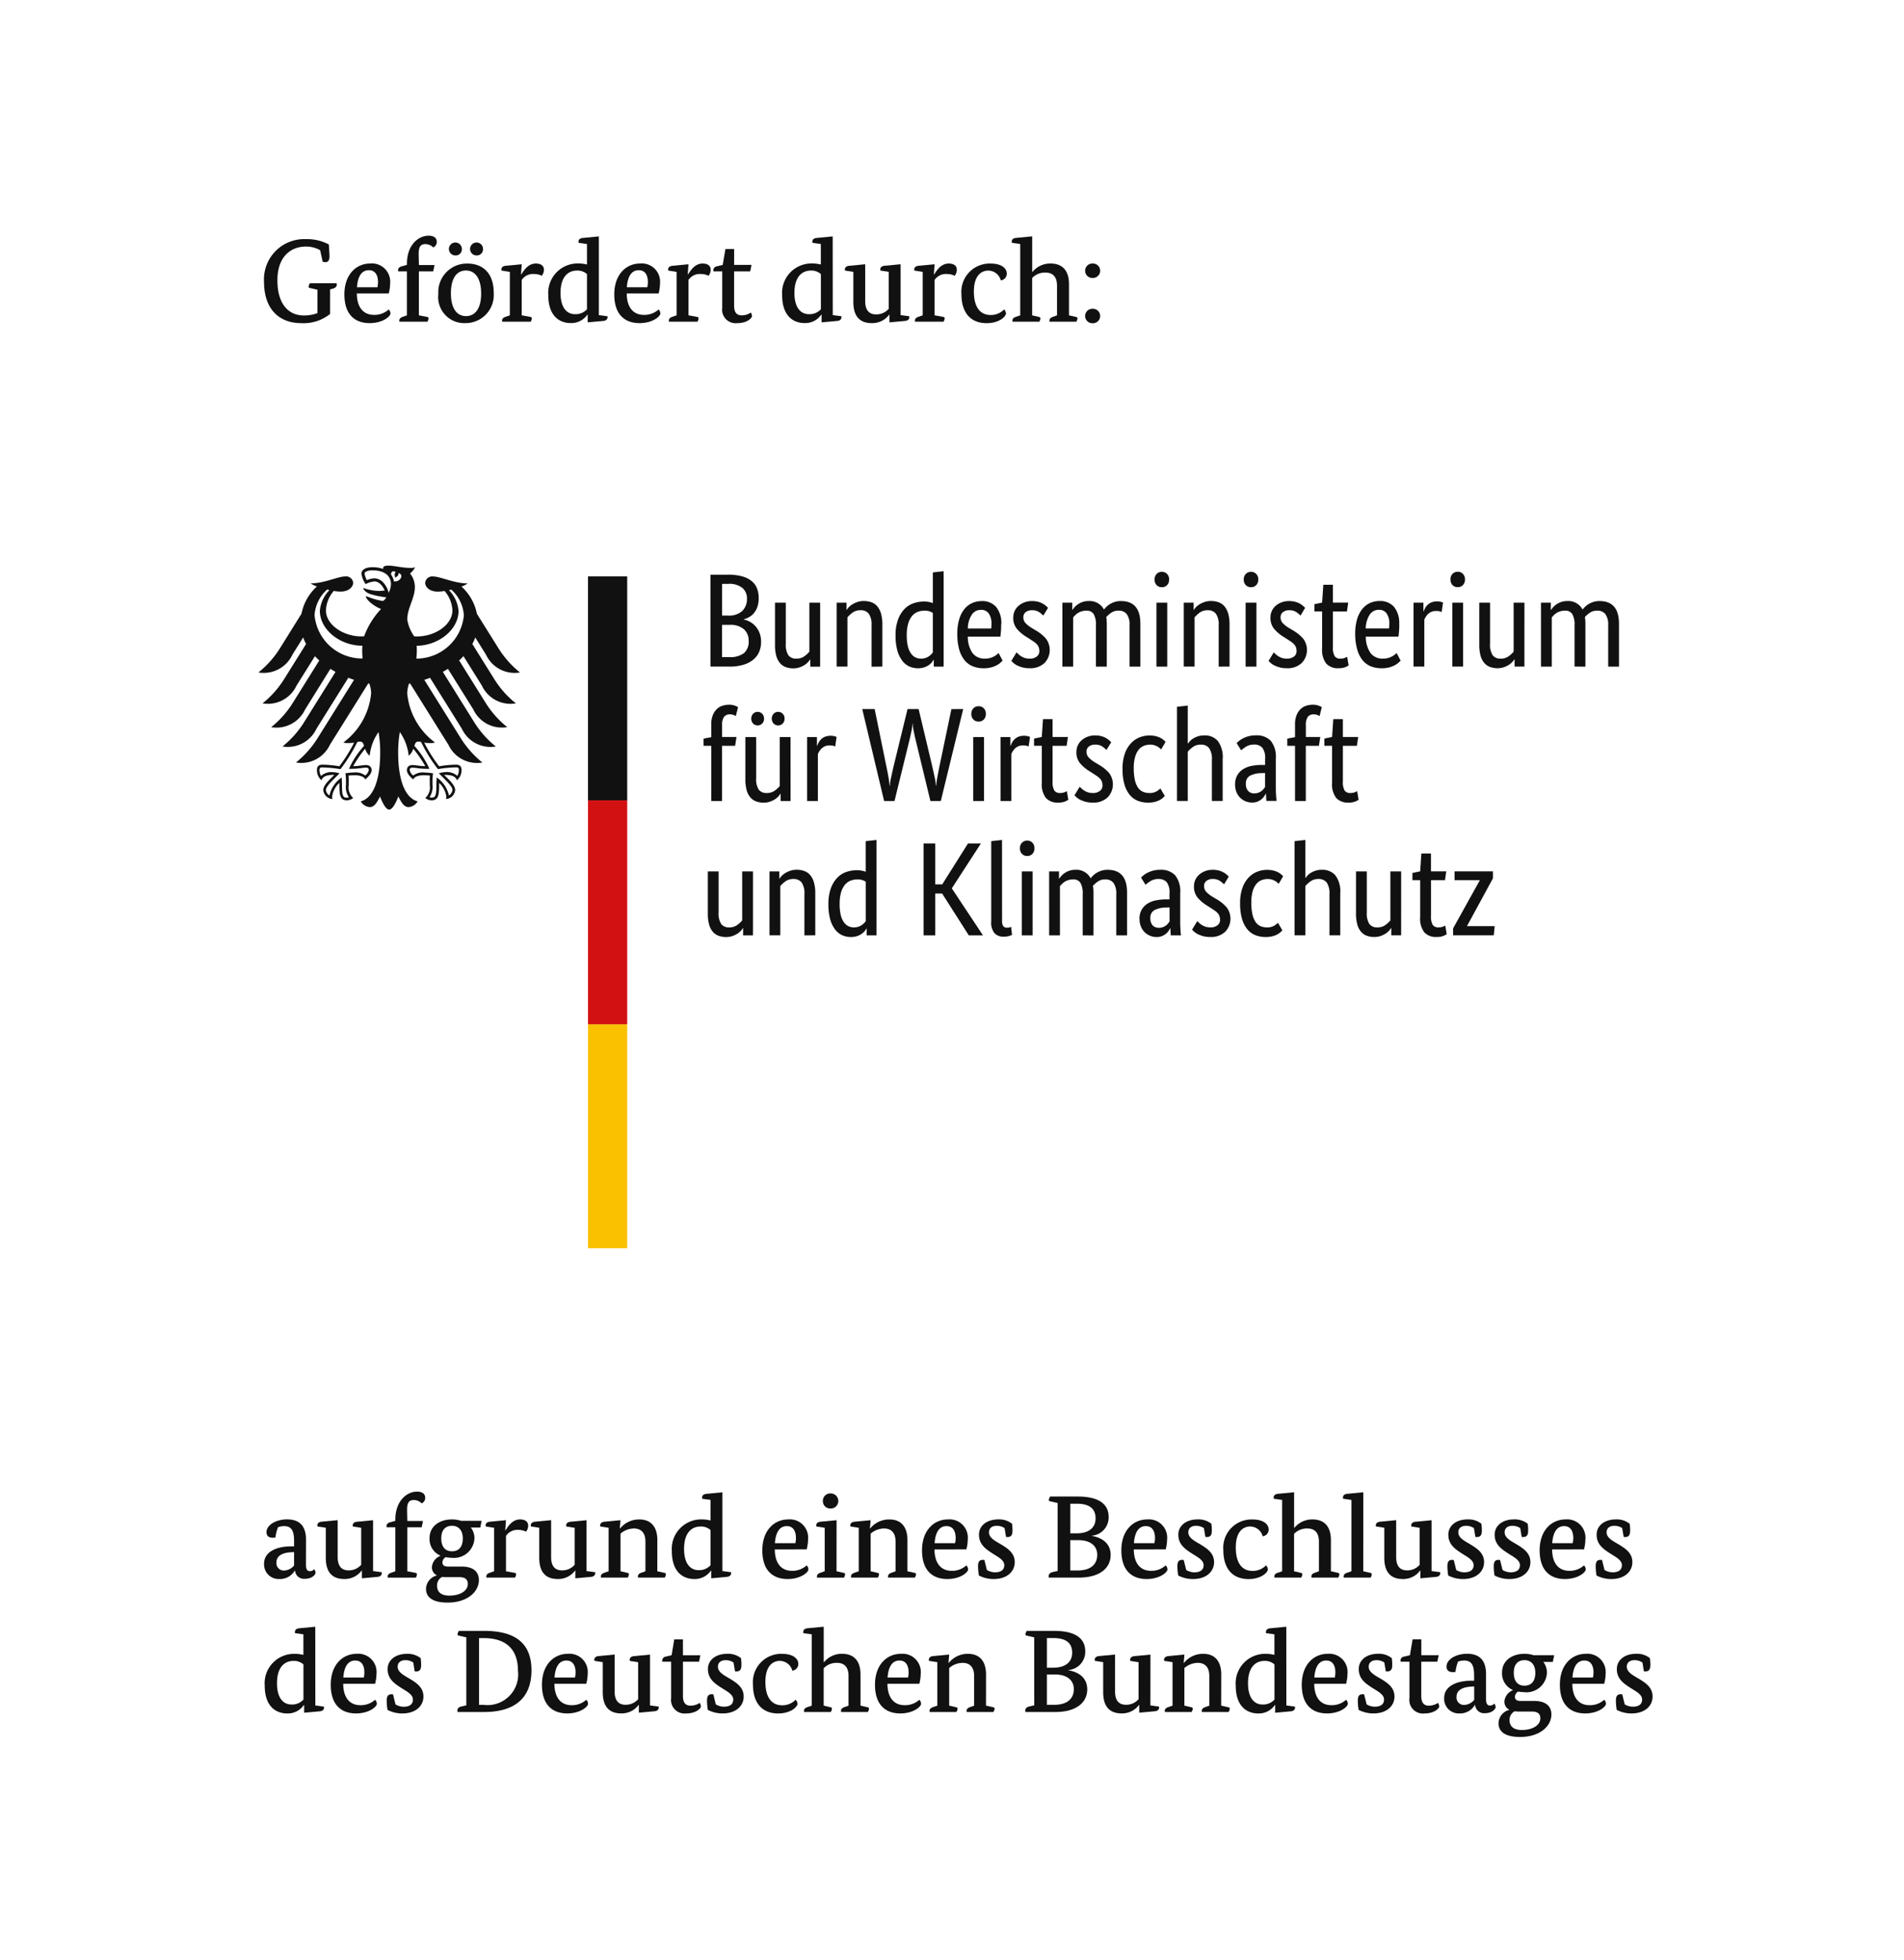 <svg id="gefördet_durchtschaft_und_Klimaschutz" data-name="gefördet durchtschaft und Klimaschutz" xmlns="http://www.w3.org/2000/svg" xmlns:xlink="http://www.w3.org/1999/xlink" width="170" height="175" viewBox="0 0 170 175">
  <defs>
    <clipPath id="clip-path">
      <rect id="Rechteck_3143" data-name="Rechteck 3143" width="170" height="175" fill="none"/>
    </clipPath>
  </defs>
  <rect id="Rechteck_3142" data-name="Rechteck 3142" width="170" height="175" fill="#fff"/>
  <g id="Gruppe_8264" data-name="Gruppe 8264">
    <g id="Gruppe_8263" data-name="Gruppe 8263" clip-path="url(#clip-path)">
      <path id="Pfad_13814" data-name="Pfad 13814" d="M28.585,22.346A2.5,2.5,0,0,0,27.3,22.02c-1.28,0-2.53.84-2.53,3.014,0,2.1.976,3.139,2.362,3.139a3.389,3.389,0,0,0,1.208-.21v-2.09l-.641-.147c-.1-.021-.147-.052-.147-.115a.93.93,0,0,1,.116-.315h2.393a.875.875,0,0,1,.01.115c0,.168-.1.294-.356.368l-.242.063v2.194a3.771,3.771,0,0,1-2.6.819c-1.848,0-3.3-1.144-3.3-3.7a3.6,3.6,0,0,1,3.769-3.8,4.118,4.118,0,0,1,2.015.473c.032.314.064.966.064,1.05,0,.325-.095.535-.368.535a.9.9,0,0,1-.242-.042Z" fill="#111"/>
      <path id="Pfad_13815" data-name="Pfad 13815" d="M31.861,26.209c.011,1.3.631,1.911,1.533,1.911a1.894,1.894,0,0,0,1.313-.483.526.526,0,0,1,.157.357c0,.263-.692.861-1.858.861-1.291,0-2.257-.735-2.257-2.562s1.1-2.761,2.3-2.761a1.632,1.632,0,0,1,1.785,1.774,3.768,3.768,0,0,1-.126.9Zm1.838-.556a2.219,2.219,0,0,0,.053-.452c0-.577-.211-1.07-.82-1.07s-.987.493-1.06,1.522Z" fill="#111"/>
      <path id="Pfad_13816" data-name="Pfad 13816" d="M38.676,24.235H37.4v3.926l.714.137c.1.02.147.052.147.136a.6.6,0,0,1-.1.294h-2.5a.78.78,0,0,1-.011-.094c0-.189.126-.273.325-.347l.357-.126V24.235h-.777a.78.78,0,0,1-.011-.094c0-.2.126-.305.326-.358l.462-.126v-.1c0-1.691,1.029-2.509,1.932-2.509.524,0,.734.231.734.556a.539.539,0,0,1-.314.493,1.021,1.021,0,0,0-.693-.3c-.452,0-.61.252-.61.871,0,.326.022,1,.022,1h1.4Z" fill="#111"/>
      <path id="Pfad_13817" data-name="Pfad 13817" d="M44.082,26.146a2.516,2.516,0,0,1-2.551,2.709,2.326,2.326,0,0,1-2.394-2.6,2.552,2.552,0,0,1,2.593-2.719c1.313,0,2.352.788,2.352,2.614m-3.411-3.338a.578.578,0,1,1,.566-.567.545.545,0,0,1-.566.567m-.41,3.38c0,1.407.567,2.037,1.344,2.037s1.354-.609,1.354-2.016-.577-2.057-1.354-2.057-1.344.619-1.344,2.036m2.309-3.38a.578.578,0,1,1,.557-.567.548.548,0,0,1-.557.567" fill="#111"/>
      <path id="Pfad_13818" data-name="Pfad 13818" d="M46.519,24.5h.031c.221-.356.61-.966,1.291-.966.494,0,.725.232.725.557a.9.9,0,0,1-.189.535,1.621,1.621,0,0,0-.7-.157A1.215,1.215,0,0,0,46.581,25v3.16l.756.137c.106.02.148.052.148.136a.725.725,0,0,1-.1.294H44.839a.78.78,0,0,1-.011-.094c0-.19.127-.274.326-.347l.368-.126V24.278l-.745-.116a.752.752,0,0,1-.011-.1c0-.179.136-.305.388-.326l1.427-.136Z" fill="#111"/>
      <path id="Pfad_13819" data-name="Pfad 13819" d="M53.469,28.141l.766.1a.38.38,0,0,1,.011.084c0,.189-.137.315-.389.336l-1.386.125v-.682H52.44a1.731,1.731,0,0,1-1.491.745c-1.028,0-1.994-.661-1.994-2.487a2.631,2.631,0,0,1,2.709-2.835,3.244,3.244,0,0,1,.745.094V21.789l-.745-.1a1.031,1.031,0,0,1-.011-.115c0-.179.136-.305.388-.325l1.428-.137Zm-1.06-3.664a1.258,1.258,0,0,0-.882-.315c-.85,0-1.48.609-1.48,1.995,0,1.354.588,1.9,1.291,1.9a1.363,1.363,0,0,0,1.071-.441Z" fill="#111"/>
      <path id="Pfad_13820" data-name="Pfad 13820" d="M55.959,26.209c.01,1.3.629,1.911,1.532,1.911a1.894,1.894,0,0,0,1.313-.483.526.526,0,0,1,.157.357c0,.263-.693.861-1.858.861-1.291,0-2.257-.735-2.257-2.562s1.1-2.761,2.3-2.761a1.632,1.632,0,0,1,1.785,1.774,3.768,3.768,0,0,1-.126.9Zm1.837-.556a2.305,2.305,0,0,0,.052-.452c0-.577-.209-1.07-.819-1.07s-.986.493-1.06,1.522Z" fill="#111"/>
      <path id="Pfad_13821" data-name="Pfad 13821" d="M61.408,24.5h.031c.221-.356.61-.966,1.291-.966.494,0,.725.232.725.557a.9.9,0,0,1-.189.535,1.621,1.621,0,0,0-.7-.157A1.215,1.215,0,0,0,61.47,25v3.16l.756.137c.106.02.148.052.148.136a.725.725,0,0,1-.1.294H59.728a.854.854,0,0,1-.01-.094c0-.19.126-.274.325-.347l.368-.126V24.278l-.745-.116a.752.752,0,0,1-.011-.1c0-.179.136-.305.388-.326L61.47,23.6Z" fill="#111"/>
      <path id="Pfad_13822" data-name="Pfad 13822" d="M66.982,24.235H65.545V27.3c0,.473.146.861.671.861a1.455,1.455,0,0,0,.83-.252.78.78,0,0,1,.094.347c0,.1-.367.6-1.323.6a1.205,1.205,0,0,1-1.333-1.365V24.235H63.7a.78.78,0,0,1-.011-.094.355.355,0,0,1,.325-.358l.515-.126.241-1.417h.778v1.417H67.1Z" fill="#111"/>
      <path id="Pfad_13823" data-name="Pfad 13823" d="M74.354,28.141l.765.1a.381.381,0,0,1,.011.084c0,.189-.137.315-.389.336l-1.386.125v-.682h-.031a1.729,1.729,0,0,1-1.49.745c-1.029,0-2-.661-2-2.487a2.63,2.63,0,0,1,2.708-2.835,3.246,3.246,0,0,1,.746.094V21.789l-.746-.1a1.132,1.132,0,0,1-.01-.115c0-.179.137-.305.389-.325l1.428-.137Zm-1.061-3.664a1.26,1.26,0,0,0-.882-.315c-.85,0-1.48.609-1.48,1.995,0,1.354.588,1.9,1.291,1.9a1.363,1.363,0,0,0,1.071-.441Z" fill="#111"/>
      <path id="Pfad_13824" data-name="Pfad 13824" d="M80.411,28.141l.766.1a.416.416,0,0,1,.01.084c0,.189-.136.315-.388.336l-1.386.126V28.1h-.02a1.875,1.875,0,0,1-1.554.756c-1.123,0-1.648-.662-1.648-1.9V24.278l-.745-.116a.774.774,0,0,1-.011-.1c0-.179.137-.305.389-.326l1.427-.136V26.9c0,.955.5,1.176.966,1.176a1.449,1.449,0,0,0,1.133-.5v-3.3l-.745-.116a.848.848,0,0,1-.01-.1c0-.179.137-.305.389-.326l1.427-.136Z" fill="#111"/>
      <path id="Pfad_13825" data-name="Pfad 13825" d="M83.383,24.5h.031c.221-.356.61-.966,1.292-.966.493,0,.724.232.724.557a.9.9,0,0,1-.189.535,1.619,1.619,0,0,0-.7-.157A1.212,1.212,0,0,0,83.446,25v3.16l.756.137c.1.02.147.052.147.136a.71.71,0,0,1-.106.294H81.7a.854.854,0,0,1-.01-.094c0-.19.126-.274.326-.347l.367-.126V24.278l-.746-.116a.824.824,0,0,1-.01-.1c0-.179.137-.305.389-.326l1.427-.136Z" fill="#111"/>
      <path id="Pfad_13826" data-name="Pfad 13826" d="M88.265,24.162c-.7,0-1.312.5-1.312,1.879,0,1.323.514,2.09,1.5,2.09a1.634,1.634,0,0,0,1.2-.5.62.62,0,0,1,.168.356c0,.263-.577.872-1.732.872-1.365,0-2.247-.861-2.247-2.593a2.526,2.526,0,0,1,2.6-2.73c1.155,0,1.448.568,1.448.872a.6.6,0,0,1-.535.63,1.156,1.156,0,0,0-1.092-.872" fill="#111"/>
      <path id="Pfad_13827" data-name="Pfad 13827" d="M92.161,24.288h.021a2.042,2.042,0,0,1,1.617-.756c1.05,0,1.647.62,1.647,1.848v2.782l.61.137c.105.02.146.052.146.136a.742.742,0,0,1-.1.294H93.715a.78.78,0,0,1-.011-.094c0-.19.126-.284.325-.347l.347-.126V25.506c0-.892-.483-1.165-1.019-1.165a1.574,1.574,0,0,0-1.2.483v3.338l.588.137c.1.02.146.052.146.136a.6.6,0,0,1-.1.294H90.407a.855.855,0,0,1-.01-.094c0-.19.126-.284.326-.347l.367-.126V21.79l-.745-.106a1.031,1.031,0,0,1-.011-.115c0-.179.137-.3.389-.325l1.438-.137Z" fill="#111"/>
      <path id="Pfad_13828" data-name="Pfad 13828" d="M97.558,24.823a.646.646,0,1,1,0-1.291.646.646,0,1,1,0,1.291m0,4.042a.646.646,0,1,1,0-1.291.646.646,0,1,1,0,1.291" fill="#111"/>
      <path id="Pfad_13829" data-name="Pfad 13829" d="M27.316,139.762c0,.419.156.545.336.545a.463.463,0,0,0,.4-.178.685.685,0,0,1,.127.315c0,.137-.273.546-.956.546a.8.8,0,0,1-.882-.735h-.021a1.527,1.527,0,0,1-1.375.755,1.3,1.3,0,0,1-1.366-1.375c0-1.123,1.23-1.542,2.406-1.542h.272v-.473c0-.955-.251-1.333-.9-1.333a1.589,1.589,0,0,0-.535.1,3.919,3.919,0,0,0-.232.924s-.157.011-.24.011c-.357,0-.556-.168-.556-.493,0-.652.861-1.145,1.837-1.145,1.154,0,1.691.63,1.691,1.817Zm-1.3-1.145c-.85.042-1.333.347-1.333.9a.659.659,0,0,0,.682.735,1.211,1.211,0,0,0,.892-.452v-1.2Z" fill="#111"/>
      <path id="Pfad_13830" data-name="Pfad 13830" d="M33.309,140.3l.767.1a.416.416,0,0,1,.01.084c0,.189-.136.315-.388.336l-1.386.126v-.693h-.021a1.87,1.87,0,0,1-1.553.756c-1.124,0-1.649-.661-1.649-1.9v-2.677l-.745-.116a.752.752,0,0,1-.011-.1c0-.179.137-.305.389-.326l1.428-.136v3.307c0,.955.5,1.176.966,1.176a1.45,1.45,0,0,0,1.133-.5v-3.3l-.745-.116a.824.824,0,0,1-.01-.1c0-.179.135-.305.387-.326l1.428-.136Z" fill="#111"/>
      <path id="Pfad_13831" data-name="Pfad 13831" d="M37.647,136.392H36.366v3.927l.714.136c.1.021.147.052.147.136a.6.6,0,0,1-.1.294h-2.5a.752.752,0,0,1-.011-.094c0-.189.126-.273.325-.346l.357-.126v-3.927h-.777a.752.752,0,0,1-.011-.094c0-.2.126-.3.326-.357l.462-.126v-.1c0-1.69,1.029-2.509,1.932-2.509.525,0,.734.231.734.556a.538.538,0,0,1-.314.493,1.026,1.026,0,0,0-.693-.3c-.452,0-.61.252-.61.871,0,.325.022,1,.022,1h1.4Z" fill="#111"/>
      <path id="Pfad_13832" data-name="Pfad 13832" d="M42.885,136.413h-.849a1.545,1.545,0,0,1,.325.955,1.83,1.83,0,0,1-2.068,1.743,2.5,2.5,0,0,1-.494-.052.531.531,0,0,0-.294.472c0,.252.168.368.525.368h1.218c.966,0,1.511.44,1.511,1.2,0,1.05-1.028,2.016-2.8,2.016-1.291,0-1.921-.452-1.921-1.218a1.261,1.261,0,0,1,.955-1.2v-.021a.789.789,0,0,1-.431-.734,1.183,1.183,0,0,1,.756-1v-.022a1.609,1.609,0,0,1-.966-1.554c0-1.1.924-1.679,2-1.679a2.671,2.671,0,0,1,.819.126H43Zm-3.023,4.43c-.147,0-.273-.01-.389-.021a.865.865,0,0,0-.451.777c0,.546.336.892,1.1.892,1.018,0,1.648-.472,1.648-1.028,0-.431-.241-.62-.777-.62Zm-.462-3.464c0,.829.42,1.154.945,1.154.567,0,.976-.325.976-1.154,0-.745-.409-1.123-.955-1.123s-.966.314-.966,1.123" fill="#111"/>
      <path id="Pfad_13833" data-name="Pfad 13833" d="M45.112,136.654h.031c.221-.356.61-.966,1.291-.966.494,0,.725.232.725.557a.9.9,0,0,1-.189.535,1.621,1.621,0,0,0-.7-.157,1.213,1.213,0,0,0-1.092.535v3.16l.756.137c.106.02.148.052.148.136a.714.714,0,0,1-.1.293H43.432a.827.827,0,0,1-.01-.093c0-.19.126-.274.325-.347l.368-.126v-3.885l-.745-.115a.752.752,0,0,1-.011-.1c0-.179.136-.305.388-.327l1.427-.135Z" fill="#111"/>
      <path id="Pfad_13834" data-name="Pfad 13834" d="M52.368,140.3l.766.1a.416.416,0,0,1,.01.084c0,.189-.136.315-.388.336l-1.386.126v-.693h-.021a1.87,1.87,0,0,1-1.553.756c-1.123,0-1.649-.661-1.649-1.9v-2.677l-.745-.116a.752.752,0,0,1-.011-.1c0-.179.137-.305.389-.326l1.428-.136v3.307c0,.955.5,1.176.966,1.176a1.452,1.452,0,0,0,1.133-.5v-3.3l-.746-.116a.913.913,0,0,1-.009-.1c0-.179.136-.305.388-.326l1.428-.136Z" fill="#111"/>
      <path id="Pfad_13835" data-name="Pfad 13835" d="M58.688,140.318l.619.137c.106.02.148.051.148.135a.714.714,0,0,1-.105.294H56.966a.827.827,0,0,1-.01-.093c0-.19.127-.285.326-.347l.345-.126v-2.656c0-.893-.5-1.165-1.017-1.165a1.847,1.847,0,0,0-1.207.462v3.359l.6.137c.106.02.148.051.148.135a.714.714,0,0,1-.1.294H53.66a.755.755,0,0,1-.011-.093c0-.19.126-.274.326-.347l.367-.126v-3.885l-.746-.115a.826.826,0,0,1-.01-.1c0-.178.137-.3.389-.326l1.428-.135-.064.734h.032a2.164,2.164,0,0,1,1.721-.8c1.03,0,1.6.661,1.6,1.848Z" fill="#111"/>
      <path id="Pfad_13836" data-name="Pfad 13836" d="M64.5,140.3l.766.1a.393.393,0,0,1,.011.084c0,.189-.137.315-.389.336l-1.386.126v-.682h-.031a1.733,1.733,0,0,1-1.491.745c-1.028,0-1.994-.661-1.994-2.487a2.63,2.63,0,0,1,2.709-2.835,3.244,3.244,0,0,1,.745.094v-1.837l-.745-.1a1.031,1.031,0,0,1-.011-.115c0-.179.136-.3.388-.325l1.428-.137Zm-1.06-3.663a1.254,1.254,0,0,0-.882-.315c-.85,0-1.48.609-1.48,1.995,0,1.353.588,1.9,1.291,1.9a1.363,1.363,0,0,0,1.071-.44Z" fill="#111"/>
      <path id="Pfad_13837" data-name="Pfad 13837" d="M69.178,138.366c.01,1.3.629,1.911,1.532,1.911a1.889,1.889,0,0,0,1.313-.484.528.528,0,0,1,.157.358c0,.263-.693.86-1.858.86-1.291,0-2.257-.734-2.257-2.561s1.1-2.761,2.3-2.761a1.632,1.632,0,0,1,1.785,1.774,3.768,3.768,0,0,1-.126.9Zm1.837-.556a2.23,2.23,0,0,0,.052-.452c0-.577-.209-1.071-.819-1.071s-.986.494-1.06,1.523Z" fill="#111"/>
      <path id="Pfad_13838" data-name="Pfad 13838" d="M74.69,140.319l.619.136c.105.021.147.052.147.136a.719.719,0,0,1-.105.294h-2.4a.78.78,0,0,1-.011-.094c0-.189.126-.273.326-.347l.368-.125v-3.885l-.747-.115a.941.941,0,0,1-.009-.1c0-.179.136-.305.388-.326l1.428-.136Zm-.536-5.607a.648.648,0,0,1-.683-.672.655.655,0,0,1,.683-.672.669.669,0,0,1,.693.672.662.662,0,0,1-.693.672" fill="#111"/>
      <path id="Pfad_13839" data-name="Pfad 13839" d="M81.02,140.318l.619.137c.106.02.148.051.148.135a.714.714,0,0,1-.105.294H79.3a.827.827,0,0,1-.01-.093c0-.19.127-.285.326-.347l.345-.126v-2.656c0-.893-.5-1.165-1.017-1.165a1.847,1.847,0,0,0-1.207.462v3.359l.6.137c.106.02.148.051.148.135a.714.714,0,0,1-.105.294H75.992a.755.755,0,0,1-.011-.093c0-.19.126-.274.326-.347l.367-.126v-3.885l-.746-.115a.826.826,0,0,1-.01-.1c0-.178.137-.3.389-.326l1.428-.135-.064.734H77.7a2.164,2.164,0,0,1,1.721-.8c1.03,0,1.6.661,1.6,1.848Z" fill="#111"/>
      <path id="Pfad_13840" data-name="Pfad 13840" d="M83.436,138.366c.011,1.3.631,1.911,1.533,1.911a1.889,1.889,0,0,0,1.313-.484.528.528,0,0,1,.157.358c0,.263-.692.86-1.858.86-1.291,0-2.257-.734-2.257-2.561s1.1-2.761,2.3-2.761a1.632,1.632,0,0,1,1.785,1.774,3.767,3.767,0,0,1-.126.9Zm1.838-.556a2.293,2.293,0,0,0,.053-.452c0-.577-.211-1.071-.82-1.071s-.987.494-1.06,1.523Z" fill="#111"/>
      <path id="Pfad_13841" data-name="Pfad 13841" d="M89.694,136.466a1.253,1.253,0,0,0-.693-.21c-.346,0-.7.146-.7.588,0,.462.493.734,1,1.028.63.378,1.3.787,1.3,1.627,0,.862-.714,1.512-1.868,1.512a2.821,2.821,0,0,1-1.333-.315,5.016,5.016,0,0,1-.074-.808c0-.42.115-.588.431-.588a1.361,1.361,0,0,1,.136.011l.22.892a1.439,1.439,0,0,0,.715.21c.514,0,.84-.2.84-.64s-.5-.7-.977-1c-.64-.411-1.281-.82-1.281-1.722,0-.819.714-1.365,1.722-1.365a1.848,1.848,0,0,1,1.228.388,4.363,4.363,0,0,1,.042.577c0,.368-.073.61-.451.61a1.044,1.044,0,0,1-.126-.011Z" fill="#111"/>
      <path id="Pfad_13842" data-name="Pfad 13842" d="M97.475,137.138v.02c1.018.168,1.69.745,1.69,1.7,0,1.176-.966,2.026-2.855,2.026H93.643a.8.8,0,0,1-.011-.116c0-.168.084-.314.357-.378l.442-.1v-6.068l-.641-.147c-.105-.021-.147-.053-.147-.116a.945.945,0,0,1,.116-.315h2.467c1.868,0,2.76.662,2.76,1.827a1.63,1.63,0,0,1-1.511,1.67m-1.344-2.856h-.567v2.646h.556c1.2,0,1.7-.588,1.7-1.334,0-.861-.535-1.312-1.69-1.312m.126,3.254h-.693v2.709h.631c1.227,0,1.773-.578,1.773-1.4,0-.777-.577-1.312-1.711-1.312" fill="#111"/>
      <path id="Pfad_13843" data-name="Pfad 13843" d="M101.233,138.366c.011,1.3.631,1.911,1.533,1.911a1.889,1.889,0,0,0,1.313-.484.528.528,0,0,1,.157.358c0,.263-.692.86-1.858.86-1.291,0-2.257-.734-2.257-2.561s1.1-2.761,2.3-2.761a1.632,1.632,0,0,1,1.785,1.774,3.768,3.768,0,0,1-.126.9Zm1.838-.556a2.219,2.219,0,0,0,.053-.452c0-.577-.211-1.071-.82-1.071s-.987.494-1.06,1.523Z" fill="#111"/>
      <path id="Pfad_13844" data-name="Pfad 13844" d="M107.492,136.466a1.256,1.256,0,0,0-.693-.21c-.347,0-.7.146-.7.588,0,.462.493.734,1,1.028.629.378,1.3.787,1.3,1.627,0,.862-.713,1.512-1.868,1.512a2.829,2.829,0,0,1-1.334-.315,5.253,5.253,0,0,1-.073-.808c0-.42.116-.588.431-.588a1.361,1.361,0,0,1,.136.011l.221.892a1.43,1.43,0,0,0,.713.21c.515,0,.84-.2.84-.64s-.5-.7-.976-1c-.64-.411-1.281-.82-1.281-1.722,0-.819.714-1.365,1.722-1.365a1.85,1.85,0,0,1,1.228.388,4.2,4.2,0,0,1,.042.577c0,.368-.073.61-.451.61a1.044,1.044,0,0,1-.126-.011Z" fill="#111"/>
      <path id="Pfad_13845" data-name="Pfad 13845" d="M111.649,136.318c-.7,0-1.312.5-1.312,1.879,0,1.323.514,2.09,1.5,2.09a1.634,1.634,0,0,0,1.2-.5.617.617,0,0,1,.168.356c0,.263-.577.871-1.732.871-1.365,0-2.247-.86-2.247-2.592a2.525,2.525,0,0,1,2.6-2.73c1.155,0,1.448.568,1.448.871a.6.6,0,0,1-.535.63,1.155,1.155,0,0,0-1.092-.871" fill="#111"/>
      <path id="Pfad_13846" data-name="Pfad 13846" d="M115.546,136.444h.02a2.046,2.046,0,0,1,1.618-.756c1.05,0,1.647.619,1.647,1.848v2.782l.61.137c.1.02.146.051.146.135a.714.714,0,0,1-.1.294H117.1a.755.755,0,0,1-.011-.093c0-.19.126-.285.325-.347l.347-.126v-2.656c0-.893-.483-1.165-1.019-1.165a1.578,1.578,0,0,0-1.2.482v3.339l.588.137c.1.02.146.051.146.135a.6.6,0,0,1-.1.294h-2.384a.827.827,0,0,1-.01-.093c0-.19.126-.285.325-.347l.368-.126v-6.372l-.745-.106a1.031,1.031,0,0,1-.011-.115c0-.178.137-.3.388-.325l1.439-.137Z" fill="#111"/>
      <path id="Pfad_13847" data-name="Pfad 13847" d="M121.719,140.318l.608.137c.106.02.148.051.148.135a.586.586,0,0,1-.1.294h-2.394a.827.827,0,0,1-.01-.093c0-.19.126-.285.325-.347l.367-.126v-6.372l-.745-.106a1.131,1.131,0,0,1-.01-.115c0-.178.136-.305.388-.325l1.428-.137Z" fill="#111"/>
      <path id="Pfad_13848" data-name="Pfad 13848" d="M127.819,140.3l.766.1a.416.416,0,0,1,.01.084c0,.189-.136.315-.388.336l-1.386.126v-.693H126.8a1.87,1.87,0,0,1-1.553.756c-1.123,0-1.649-.661-1.649-1.9v-2.677l-.745-.116a.753.753,0,0,1-.011-.1c0-.179.137-.305.389-.326l1.428-.136v3.307c0,.955.5,1.176.966,1.176a1.452,1.452,0,0,0,1.133-.5v-3.3l-.746-.116a.913.913,0,0,1-.009-.1c0-.179.136-.305.388-.326l1.428-.136Z" fill="#111"/>
      <path id="Pfad_13849" data-name="Pfad 13849" d="M131.6,136.466a1.256,1.256,0,0,0-.693-.21c-.347,0-.7.146-.7.588,0,.462.493.734,1,1.028.629.378,1.3.787,1.3,1.627,0,.862-.714,1.512-1.868,1.512a2.829,2.829,0,0,1-1.334-.315,5.253,5.253,0,0,1-.073-.808c0-.42.116-.588.431-.588a1.361,1.361,0,0,1,.136.011l.221.892a1.43,1.43,0,0,0,.713.21c.515,0,.84-.2.84-.64s-.5-.7-.976-1c-.64-.411-1.281-.82-1.281-1.722,0-.819.714-1.365,1.722-1.365a1.85,1.85,0,0,1,1.228.388,4.2,4.2,0,0,1,.042.577c0,.368-.073.61-.451.61a1.044,1.044,0,0,1-.126-.011Z" fill="#111"/>
      <path id="Pfad_13850" data-name="Pfad 13850" d="M135.736,136.466a1.256,1.256,0,0,0-.693-.21c-.347,0-.7.146-.7.588,0,.462.493.734,1,1.028.629.378,1.3.787,1.3,1.627,0,.862-.713,1.512-1.868,1.512a2.829,2.829,0,0,1-1.334-.315,5.253,5.253,0,0,1-.073-.808c0-.42.116-.588.431-.588a1.361,1.361,0,0,1,.136.011l.221.892a1.43,1.43,0,0,0,.713.21c.515,0,.84-.2.84-.64s-.5-.7-.976-1c-.64-.411-1.281-.82-1.281-1.722,0-.819.714-1.365,1.722-1.365a1.85,1.85,0,0,1,1.228.388,4.2,4.2,0,0,1,.042.577c0,.368-.073.61-.451.61a1.044,1.044,0,0,1-.126-.011Z" fill="#111"/>
      <path id="Pfad_13851" data-name="Pfad 13851" d="M138.581,138.366c.011,1.3.631,1.911,1.533,1.911a1.889,1.889,0,0,0,1.313-.484.528.528,0,0,1,.157.358c0,.263-.692.86-1.858.86-1.291,0-2.257-.734-2.257-2.561s1.1-2.761,2.3-2.761a1.632,1.632,0,0,1,1.785,1.774,3.768,3.768,0,0,1-.126.9Zm1.838-.556a2.294,2.294,0,0,0,.053-.452c0-.577-.211-1.071-.82-1.071s-.987.494-1.06,1.523Z" fill="#111"/>
      <path id="Pfad_13852" data-name="Pfad 13852" d="M144.84,136.466a1.256,1.256,0,0,0-.693-.21c-.347,0-.7.146-.7.588,0,.462.493.734,1,1.028.629.378,1.3.787,1.3,1.627,0,.862-.714,1.512-1.868,1.512a2.829,2.829,0,0,1-1.334-.315,5.253,5.253,0,0,1-.073-.808c0-.42.116-.588.431-.588a1.361,1.361,0,0,1,.136.011l.221.892a1.43,1.43,0,0,0,.713.21c.515,0,.84-.2.84-.64s-.5-.7-.976-1c-.64-.411-1.281-.82-1.281-1.722,0-.819.714-1.365,1.722-1.365a1.85,1.85,0,0,1,1.228.388,4.2,4.2,0,0,1,.042.577c0,.368-.073.61-.451.61a1.044,1.044,0,0,1-.126-.011Z" fill="#111"/>
      <path id="Pfad_13853" data-name="Pfad 13853" d="M28.155,152.3l.765.106a.369.369,0,0,1,.011.084c0,.188-.137.314-.389.335l-1.386.125v-.681h-.031a1.731,1.731,0,0,1-1.49.745c-1.029,0-2-.661-2-2.488a2.63,2.63,0,0,1,2.708-2.834,3.191,3.191,0,0,1,.746.094v-1.838l-.746-.1a1.131,1.131,0,0,1-.01-.116c0-.178.137-.3.389-.325l1.428-.136Zm-1.061-3.664a1.265,1.265,0,0,0-.882-.314c-.85,0-1.48.608-1.48,1.994,0,1.354.588,1.9,1.291,1.9a1.359,1.359,0,0,0,1.071-.441Z" fill="#111"/>
      <path id="Pfad_13854" data-name="Pfad 13854" d="M30.643,150.367c.011,1.3.631,1.91,1.533,1.91a1.889,1.889,0,0,0,1.313-.483.528.528,0,0,1,.157.358c0,.262-.692.86-1.858.86-1.291,0-2.257-.735-2.257-2.561s1.1-2.761,2.3-2.761a1.631,1.631,0,0,1,1.785,1.774,3.774,3.774,0,0,1-.126.9Zm1.838-.557a2.208,2.208,0,0,0,.053-.451c0-.577-.211-1.07-.82-1.07s-.987.493-1.06,1.521Z" fill="#111"/>
      <path id="Pfad_13855" data-name="Pfad 13855" d="M36.9,148.466a1.253,1.253,0,0,0-.693-.21c-.346,0-.7.148-.7.588,0,.462.493.735,1,1.029.629.378,1.3.787,1.3,1.627,0,.861-.714,1.512-1.868,1.512A2.819,2.819,0,0,1,34.6,152.7a5,5,0,0,1-.074-.807c0-.42.115-.588.431-.588a1.361,1.361,0,0,1,.136.011l.22.891a1.439,1.439,0,0,0,.715.21c.514,0,.84-.2.84-.64s-.5-.7-.977-1c-.64-.41-1.281-.819-1.281-1.722,0-.818.714-1.364,1.722-1.364a1.854,1.854,0,0,1,1.228.387,4.379,4.379,0,0,1,.042.578c0,.368-.073.609-.451.609a1.044,1.044,0,0,1-.126-.011Z" fill="#111"/>
      <path id="Pfad_13856" data-name="Pfad 13856" d="M43.222,152.886H40.849a.8.8,0,0,1-.011-.116c0-.168.084-.315.358-.378l.441-.1V146.22l-.64-.148c-.106-.02-.148-.052-.148-.115a.942.942,0,0,1,.116-.316h2.257c2.646,0,4.231.988,4.231,3.518,0,2.551-1.575,3.727-4.231,3.727m-.032-6.6h-.42v5.963h.42a2.739,2.739,0,0,0,3.056-3.055c0-1.963-1.124-2.908-3.056-2.908" fill="#111"/>
      <path id="Pfad_13857" data-name="Pfad 13857" d="M49.5,150.367c.011,1.3.631,1.91,1.533,1.91a1.89,1.89,0,0,0,1.313-.483.528.528,0,0,1,.157.358c0,.262-.692.86-1.858.86-1.291,0-2.257-.735-2.257-2.561s1.1-2.761,2.3-2.761a1.631,1.631,0,0,1,1.785,1.774,3.775,3.775,0,0,1-.126.9Zm1.838-.557a2.281,2.281,0,0,0,.053-.451c0-.577-.211-1.07-.82-1.07s-.987.493-1.06,1.521Z" fill="#111"/>
      <path id="Pfad_13858" data-name="Pfad 13858" d="M58.038,152.3l.766.1a.4.4,0,0,1,.01.084c0,.189-.136.315-.388.336l-1.386.125v-.692h-.02a1.872,1.872,0,0,1-1.554.756c-1.123,0-1.649-.661-1.649-1.9v-2.676l-.745-.116a.775.775,0,0,1-.011-.1c0-.178.137-.305.389-.325l1.428-.137v3.308c0,.955.5,1.176.966,1.176a1.452,1.452,0,0,0,1.133-.5v-3.3l-.746-.116a.942.942,0,0,1-.009-.1c0-.178.136-.305.388-.325l1.428-.137Z" fill="#111"/>
      <path id="Pfad_13859" data-name="Pfad 13859" d="M62.417,148.393H60.978v3.065c0,.473.147.862.672.862a1.455,1.455,0,0,0,.829-.252.768.768,0,0,1,.1.346c0,.1-.368.6-1.323.6a1.205,1.205,0,0,1-1.333-1.364v-3.255h-.787a.778.778,0,0,1-.011-.1.354.354,0,0,1,.325-.356l.515-.126L60.2,146.4h.777v1.418h1.554Z" fill="#111"/>
      <path id="Pfad_13860" data-name="Pfad 13860" d="M65.493,148.466a1.253,1.253,0,0,0-.693-.21c-.346,0-.7.148-.7.588,0,.462.493.735,1,1.029.629.378,1.3.787,1.3,1.627,0,.861-.713,1.512-1.868,1.512a2.819,2.819,0,0,1-1.333-.316,5,5,0,0,1-.074-.807c0-.42.115-.588.431-.588a1.361,1.361,0,0,1,.136.011l.22.891a1.439,1.439,0,0,0,.715.21c.514,0,.84-.2.84-.64s-.5-.7-.977-1c-.64-.41-1.281-.819-1.281-1.722,0-.818.714-1.364,1.722-1.364a1.854,1.854,0,0,1,1.228.387,4.379,4.379,0,0,1,.042.578c0,.368-.073.609-.451.609a1.044,1.044,0,0,1-.126-.011Z" fill="#111"/>
      <path id="Pfad_13861" data-name="Pfad 13861" d="M69.65,148.319c-.7,0-1.311.5-1.311,1.879,0,1.322.513,2.089,1.5,2.089a1.634,1.634,0,0,0,1.2-.5.626.626,0,0,1,.168.357c0,.263-.577.871-1.733.871-1.364,0-2.246-.86-2.246-2.592a2.525,2.525,0,0,1,2.6-2.73c1.154,0,1.449.567,1.449.871a.6.6,0,0,1-.536.63,1.155,1.155,0,0,0-1.092-.871" fill="#111"/>
      <path id="Pfad_13862" data-name="Pfad 13862" d="M73.546,148.445h.02a2.046,2.046,0,0,1,1.618-.756c1.05,0,1.647.619,1.647,1.848v2.782l.61.136c.1.021.146.052.146.136a.72.72,0,0,1-.1.294H75.1a.752.752,0,0,1-.011-.094c0-.189.126-.284.325-.347l.347-.125v-2.656c0-.893-.483-1.166-1.019-1.166a1.578,1.578,0,0,0-1.2.483v3.339l.588.136c.1.021.146.052.146.136a.6.6,0,0,1-.1.294H71.792a.824.824,0,0,1-.01-.094c0-.189.126-.284.325-.347l.368-.125v-6.373l-.745-.1a1.031,1.031,0,0,1-.011-.116c0-.177.137-.3.388-.325l1.439-.136Z" fill="#111"/>
      <path id="Pfad_13863" data-name="Pfad 13863" d="M79.237,150.367c.01,1.3.629,1.91,1.532,1.91a1.89,1.89,0,0,0,1.313-.483.528.528,0,0,1,.157.358c0,.262-.693.86-1.858.86-1.291,0-2.257-.735-2.257-2.561s1.1-2.761,2.3-2.761a1.631,1.631,0,0,1,1.785,1.774,3.775,3.775,0,0,1-.126.9Zm1.837-.557a2.219,2.219,0,0,0,.052-.451c0-.577-.209-1.07-.819-1.07s-.986.493-1.06,1.521Z" fill="#111"/>
      <path id="Pfad_13864" data-name="Pfad 13864" d="M88.035,152.319l.62.136c.105.021.147.052.147.136a.7.7,0,0,1-.106.294H86.313a.912.912,0,0,1-.009-.094c0-.189.125-.284.325-.347l.346-.125v-2.656c0-.893-.5-1.166-1.018-1.166a1.853,1.853,0,0,0-1.208.463v3.359l.6.136c.106.021.148.052.148.136a.719.719,0,0,1-.105.294H83.007a.752.752,0,0,1-.011-.094c0-.189.126-.273.325-.347l.368-.125v-3.885l-.745-.115a.775.775,0,0,1-.011-.1c0-.178.136-.305.388-.326l1.428-.136-.063.735h.032a2.162,2.162,0,0,1,1.721-.8c1.03,0,1.6.661,1.6,1.848Z" fill="#111"/>
      <path id="Pfad_13865" data-name="Pfad 13865" d="M95.385,149.138v.021c1.018.168,1.69.745,1.69,1.7,0,1.176-.966,2.027-2.855,2.027H91.553a.8.8,0,0,1-.011-.116c0-.168.084-.315.357-.378l.442-.1V146.22l-.641-.148c-.1-.02-.147-.052-.147-.115a.93.93,0,0,1,.116-.315h2.467c1.868,0,2.761.662,2.761,1.827a1.63,1.63,0,0,1-1.512,1.669m-1.344-2.856h-.567v2.646h.556c1.2,0,1.7-.588,1.7-1.333,0-.862-.535-1.313-1.69-1.313m.126,3.255h-.693v2.708h.631c1.227,0,1.773-.577,1.773-1.4,0-.777-.577-1.312-1.711-1.312" fill="#111"/>
      <path id="Pfad_13866" data-name="Pfad 13866" d="M102.714,152.3l.767.1a.4.4,0,0,1,.01.084c0,.189-.136.315-.388.336l-1.386.125v-.692H101.7a1.871,1.871,0,0,1-1.553.756c-1.124,0-1.649-.661-1.649-1.9v-2.676l-.745-.116a.775.775,0,0,1-.011-.1c0-.178.137-.305.389-.325l1.428-.137v3.308c0,.955.5,1.176.966,1.176a1.45,1.45,0,0,0,1.133-.5v-3.3l-.745-.116a.85.85,0,0,1-.01-.1c0-.178.135-.305.387-.325l1.428-.137Z" fill="#111"/>
      <path id="Pfad_13867" data-name="Pfad 13867" d="M109.034,152.319l.619.136c.106.021.148.052.148.136a.719.719,0,0,1-.105.294h-2.384a.825.825,0,0,1-.01-.094c0-.189.127-.284.326-.347l.345-.125v-2.656c0-.893-.5-1.166-1.017-1.166a1.847,1.847,0,0,0-1.207.463v3.359l.6.136c.106.021.148.052.148.136a.7.7,0,0,1-.106.294h-2.382a.753.753,0,0,1-.011-.094c0-.189.126-.273.326-.347l.367-.125v-3.885l-.746-.115a.85.85,0,0,1-.01-.1c0-.178.137-.305.389-.326l1.428-.136-.064.735h.032a2.162,2.162,0,0,1,1.721-.8c1.03,0,1.6.661,1.6,1.848Z" fill="#111"/>
      <path id="Pfad_13868" data-name="Pfad 13868" d="M114.853,152.3l.765.106a.369.369,0,0,1,.011.084c0,.188-.137.314-.389.335l-1.386.125v-.681h-.031a1.731,1.731,0,0,1-1.49.745c-1.029,0-2-.661-2-2.488a2.63,2.63,0,0,1,2.708-2.834,3.192,3.192,0,0,1,.746.094v-1.838l-.746-.1a1.132,1.132,0,0,1-.01-.116c0-.178.137-.3.389-.325l1.428-.136Zm-1.061-3.664a1.265,1.265,0,0,0-.882-.314c-.85,0-1.48.608-1.48,1.994,0,1.354.588,1.9,1.291,1.9a1.359,1.359,0,0,0,1.071-.441Z" fill="#111"/>
      <path id="Pfad_13869" data-name="Pfad 13869" d="M117.341,150.367c.01,1.3.629,1.91,1.532,1.91a1.89,1.89,0,0,0,1.313-.483.528.528,0,0,1,.157.358c0,.262-.693.86-1.858.86-1.291,0-2.257-.735-2.257-2.561s1.1-2.761,2.3-2.761a1.631,1.631,0,0,1,1.785,1.774,3.774,3.774,0,0,1-.126.9Zm1.837-.557a2.294,2.294,0,0,0,.052-.451c0-.577-.209-1.07-.819-1.07s-.986.493-1.06,1.521Z" fill="#111"/>
      <path id="Pfad_13870" data-name="Pfad 13870" d="M123.6,148.466a1.259,1.259,0,0,0-.693-.21c-.346,0-.7.148-.7.588,0,.462.493.735,1,1.029.629.378,1.3.787,1.3,1.627,0,.861-.714,1.512-1.868,1.512a2.826,2.826,0,0,1-1.333-.316,5.119,5.119,0,0,1-.073-.807c0-.42.114-.588.431-.588.051,0,.135.011.135.011l.22.891a1.444,1.444,0,0,0,.716.21c.514,0,.839-.2.839-.64s-.5-.7-.977-1c-.639-.41-1.28-.819-1.28-1.722,0-.818.713-1.364,1.722-1.364a1.849,1.849,0,0,1,1.227.387,4.215,4.215,0,0,1,.042.578c0,.368-.072.609-.45.609a1.044,1.044,0,0,1-.126-.011Z" fill="#111"/>
      <path id="Pfad_13871" data-name="Pfad 13871" d="M128.333,148.393H126.9v3.065c0,.473.146.862.671.862a1.458,1.458,0,0,0,.829-.252.768.768,0,0,1,.1.346c0,.1-.367.6-1.323.6a1.205,1.205,0,0,1-1.333-1.364v-3.255h-.787a.778.778,0,0,1-.011-.1.354.354,0,0,1,.325-.356l.515-.126.241-1.418h.778v1.418h1.553Z" fill="#111"/>
      <path id="Pfad_13872" data-name="Pfad 13872" d="M132.681,151.763c0,.419.157.545.336.545a.464.464,0,0,0,.4-.178.68.68,0,0,1,.126.314c0,.137-.272.547-.955.547a.8.8,0,0,1-.882-.735h-.021a1.529,1.529,0,0,1-1.375.756,1.3,1.3,0,0,1-1.366-1.375c0-1.124,1.229-1.544,2.4-1.544h.273v-.472c0-.956-.252-1.333-.9-1.333a1.583,1.583,0,0,0-.535.1,3.811,3.811,0,0,0-.232.924s-.157.011-.241.011c-.356,0-.556-.168-.556-.494,0-.651.861-1.144,1.837-1.144,1.155,0,1.691.63,1.691,1.816Zm-1.3-1.145c-.85.042-1.333.347-1.333.9a.66.66,0,0,0,.683.736,1.212,1.212,0,0,0,.892-.451v-1.2Z" fill="#111"/>
      <path id="Pfad_13873" data-name="Pfad 13873" d="M138.644,148.413h-.85a1.543,1.543,0,0,1,.326.956,1.83,1.83,0,0,1-2.068,1.742,2.5,2.5,0,0,1-.494-.051.531.531,0,0,0-.294.471c0,.252.168.369.525.369h1.218c.965,0,1.511.44,1.511,1.2,0,1.05-1.028,2.015-2.8,2.015-1.291,0-1.921-.451-1.921-1.217a1.263,1.263,0,0,1,.955-1.2v-.02a.8.8,0,0,1-.431-.735,1.186,1.186,0,0,1,.756-1v-.021a1.609,1.609,0,0,1-.966-1.554c0-1.1.924-1.679,2-1.679a2.671,2.671,0,0,1,.819.126h1.838Zm-3.023,4.431c-.147,0-.273-.011-.388-.021a.864.864,0,0,0-.452.777c0,.546.336.892,1.1.892,1.018,0,1.648-.472,1.648-1.029,0-.431-.242-.619-.777-.619Zm-.462-3.464c0,.829.42,1.154.945,1.154.567,0,.977-.325.977-1.154,0-.746-.41-1.124-.956-1.124s-.966.315-.966,1.124" fill="#111"/>
      <path id="Pfad_13874" data-name="Pfad 13874" d="M140.387,150.367c.011,1.3.631,1.91,1.533,1.91a1.89,1.89,0,0,0,1.313-.483.528.528,0,0,1,.157.358c0,.262-.692.86-1.858.86-1.291,0-2.257-.735-2.257-2.561s1.1-2.761,2.3-2.761a1.631,1.631,0,0,1,1.785,1.774,3.775,3.775,0,0,1-.126.9Zm1.838-.557a2.208,2.208,0,0,0,.053-.451c0-.577-.211-1.07-.82-1.07s-.987.493-1.06,1.521Z" fill="#111"/>
      <path id="Pfad_13875" data-name="Pfad 13875" d="M146.645,148.466a1.253,1.253,0,0,0-.693-.21c-.346,0-.7.148-.7.588,0,.462.493.735,1,1.029.629.378,1.3.787,1.3,1.627,0,.861-.714,1.512-1.868,1.512a2.819,2.819,0,0,1-1.333-.316,5,5,0,0,1-.074-.807c0-.42.115-.588.431-.588a1.361,1.361,0,0,1,.136.011l.22.891a1.439,1.439,0,0,0,.715.21c.514,0,.84-.2.84-.64s-.5-.7-.977-1c-.64-.41-1.281-.819-1.281-1.722,0-.818.714-1.364,1.722-1.364a1.854,1.854,0,0,1,1.228.387,4.38,4.38,0,0,1,.042.578c0,.368-.073.609-.451.609a1.044,1.044,0,0,1-.126-.011Z" fill="#111"/>
      <path id="Pfad_13876" data-name="Pfad 13876" d="M54.5,91.47H56v20H52.5v-20Z" fill="#f9c100"/>
      <path id="Pfad_13877" data-name="Pfad 13877" d="M54.5,71.47H56v20H52.5v-20Z" fill="#d21113"/>
      <path id="Pfad_13878" data-name="Pfad 13878" d="M43.392,58.461a2.825,2.825,0,0,0,3.035,1.592A8.654,8.654,0,0,1,44.448,57.8l-1.87-2.992A4.426,4.426,0,0,0,41.2,52.378a2.4,2.4,0,0,0,.561-.278c-1.221,0-2.431-.62-3.1-.62a.627.627,0,0,0-.7.594c.028.377.416.76,1.133.76a3.818,3.818,0,0,0,.6-.059,2.848,2.848,0,0,1,.7,1.728c0,1.31-1.566,2.331-3.147,2.331-.09,0-.175,0-.264-.01a3.549,3.549,0,0,1-.62-1.49c0-1.041.679-1.891.679-2.922a1.926,1.926,0,0,0-.433-1.2,1.819,1.819,0,0,0,.457-.553,1.119,1.119,0,0,1-.442.055c-.758,0-1.376-.2-1.978-.2-.344,0-.436.106-.436.207a.228.228,0,0,0,.015.093,2.028,2.028,0,0,0-.391-.109,3.054,3.054,0,0,0-.573-.051c-.732,0-.992.307-.992.57a2.232,2.232,0,0,0,.374.938,2.216,2.216,0,0,1,.784-.241c.389,0,.734.37.917.808a3.455,3.455,0,0,1-.575.043,4.39,4.39,0,0,1-1.3-.255c-.01,0-.028.005-.028.021,0,.1.2.364.6.509a7.858,7.858,0,0,0,1.442.294.628.628,0,0,1-.282.319.171.171,0,0,1-.093,0,6.628,6.628,0,0,1-1.4-.419c-.021-.008-.034.005-.034.027,0,.275.712.882,1.35,1.115a7.137,7.137,0,0,0-1.512,2.437c-.089.007-.175.01-.264.01-1.581,0-3.147-1.021-3.147-2.331a2.848,2.848,0,0,1,.7-1.728,3.807,3.807,0,0,0,.6.059c.717,0,1.1-.383,1.133-.76a.626.626,0,0,0-.7-.594c-.666,0-1.875.62-3.1.62a2.443,2.443,0,0,0,.561.278,4.438,4.438,0,0,0-1.376,2.431L25.053,57.8a8.643,8.643,0,0,1-1.98,2.252,2.827,2.827,0,0,0,3.036-1.592l.959-1.534a4.142,4.142,0,0,0,.261.583l-1.907,3.051a8.621,8.621,0,0,1-1.98,2.252,2.828,2.828,0,0,0,3.036-1.59L28.119,58.6c.123.131.252.259.388.381l-2.316,3.708a8.549,8.549,0,0,1-1.98,2.25,2.826,2.826,0,0,0,3.036-1.59L29.5,59.729c.149.094.3.185.458.271l-2.756,4.411a8.608,8.608,0,0,1-1.979,2.25,2.828,2.828,0,0,0,3.036-1.59L31.1,60.528c.168.064.338.126.511.181l-3.207,5.133a8.651,8.651,0,0,1-1.978,2.25,2.826,2.826,0,0,0,3.035-1.59l3.418-5.47c.035.006.069.011.1.018a2.839,2.839,0,0,1,.158.847,6.16,6.16,0,0,1-2.482,4.409,1.08,1.08,0,0,0,.377.051,3.53,3.53,0,0,0,.587-.037A13.96,13.96,0,0,1,30.3,68.43a9.883,9.883,0,0,0-1.51-.142c-.442,0-.492.258-.492.489a1.161,1.161,0,0,0,.406.9c.082-.205.247-.479,1.063-.479l.082,0c-.238.265-.986.869-.986,1.355a.892.892,0,0,0,.819.805.98.98,0,0,1-.024-.271,2.091,2.091,0,0,1,.644-1.176,1.381,1.381,0,0,0,0,.2c0,.931.084,1.359.675,1.359a.942.942,0,0,0,.559-.207,1.267,1.267,0,0,1-.4-1.153c0-.136,0-.269,0-.452a2.315,2.315,0,0,0-.02-.392,2.736,2.736,0,0,1,.461-.029s.839-.067,1.041.37c.228-.209.56-.5.56-.829,0-.215-.1-.458-.535-.458-.164,0-.679.1-1.11.1A10.865,10.865,0,0,1,32.6,66.862a1.244,1.244,0,0,0,.407.629,4.444,4.444,0,0,1,.789-2.116,10.384,10.384,0,0,1,.15,1.842c0,2.314-.556,4.023-1.737,4.349a1.013,1.013,0,0,0,.816.508c.432,0,.667-.489.907-.95.125.34.47,1.174.816,1.174s.691-.834.816-1.174c.24.461.476.95.908.95a1.013,1.013,0,0,0,.816-.508c-1.181-.326-1.738-2.035-1.738-4.349a10.384,10.384,0,0,1,.15-1.842,4.423,4.423,0,0,1,.789,2.116,1.24,1.24,0,0,0,.408-.629,10.95,10.95,0,0,1,1.078,1.558c-.432,0-.947-.1-1.11-.1-.432,0-.534.243-.534.458,0,.325.331.62.559.829.2-.437,1.042-.37,1.042-.37a2.731,2.731,0,0,1,.46.029,2.423,2.423,0,0,0-.02.392c0,.183,0,.316,0,.452a1.267,1.267,0,0,1-.4,1.153.942.942,0,0,0,.559.207c.591,0,.676-.428.676-1.359a1.531,1.531,0,0,0-.005-.2,2.091,2.091,0,0,1,.644,1.176.948.948,0,0,1-.025.271.893.893,0,0,0,.82-.805c0-.486-.747-1.09-.987-1.355l.082,0c.817,0,.982.274,1.064.479a1.161,1.161,0,0,0,.406-.9c0-.231-.05-.489-.492-.489a9.883,9.883,0,0,0-1.51.142,13.881,13.881,0,0,1-1.328-2.11,3.516,3.516,0,0,0,.586.037,1.079,1.079,0,0,0,.378-.051A6.16,6.16,0,0,1,36.359,61.9a2.839,2.839,0,0,1,.158-.847c.033-.007.068-.012.1-.018l3.418,5.47a2.826,2.826,0,0,0,3.035,1.59,8.651,8.651,0,0,1-1.978-2.25l-3.208-5.133c.174-.055.345-.117.513-.181l2.837,4.543a2.828,2.828,0,0,0,3.036,1.59,8.608,8.608,0,0,1-1.979-2.25L39.538,60c.156-.086.309-.177.457-.271l2.259,3.615a2.825,2.825,0,0,0,3.035,1.59,8.56,8.56,0,0,1-1.979-2.25l-2.316-3.708c.136-.122.266-.25.387-.381l1.642,2.628a2.828,2.828,0,0,0,3.036,1.59,8.621,8.621,0,0,1-1.98-2.252L42.172,57.51a4.266,4.266,0,0,0,.262-.583ZM28.086,54.948a3.345,3.345,0,0,1,1.121-2.3q.1.025.21.048a2.984,2.984,0,0,0-.858,1.853c0,1.668,1.782,3.116,3.8,3.116-.013.143-.02.293-.02.448a6.233,6.233,0,0,0,.038.691,4.259,4.259,0,0,1-4.291-3.861m3.092,13.674-.013.039h.04a6.973,6.973,0,0,0,1.159-.077,2.275,2.275,0,0,1,.27-.025c.165,0,.292.016.292.219a.828.828,0,0,1-.315.48,1.436,1.436,0,0,0-1.043-.266,5.439,5.439,0,0,0-.676.062l-.025,0-.028,0,.009.075a3.429,3.429,0,0,1,.042.521l0,.2,0,.251A1.622,1.622,0,0,0,31.15,71.2a.628.628,0,0,1-.181.033c-.338,0-.436-.148-.436-1.121,0-.2-.01-.379-.017-.5l-.01-.181-.043.033a2.664,2.664,0,0,0-1.05,1.578.7.7,0,0,1-.315-.484c0-.279.42-.7.905-1.184l.28-.279.035-.036-.091-.022a1.962,1.962,0,0,0-.464-.077,1.406,1.406,0,0,0-1.1.332,1.138,1.138,0,0,1-.139-.513.289.289,0,0,1,.057-.2.263.263,0,0,1,.187-.046h.014a11.178,11.178,0,0,1,1.6.153l.016,0,.011-.014a14.087,14.087,0,0,0,1.491-2.4.6.6,0,0,1,.246-.045c.226,0,.289.152.354.385a7.759,7.759,0,0,0-1.324,2.01m6.174-2.4a.61.61,0,0,1,.248.045,14.1,14.1,0,0,0,1.49,2.4l.01.014.017,0a11.193,11.193,0,0,1,1.6-.153h.014a.259.259,0,0,1,.186.046.284.284,0,0,1,.058.2,1.138,1.138,0,0,1-.139.513,1.407,1.407,0,0,0-1.1-.332,1.961,1.961,0,0,0-.463.077l-.043.009-.049.013.315.315c.486.486.906.9.906,1.184a.7.7,0,0,1-.315.484,2.666,2.666,0,0,0-1.051-1.578l-.043-.032-.008.18c-.007.122-.018.305-.018.5,0,.973-.1,1.121-.436,1.121a.615.615,0,0,1-.18-.033,1.629,1.629,0,0,0,.265-1.089l0-.251,0-.2a3.587,3.587,0,0,1,.041-.521l.01-.075-.053-.007a5.458,5.458,0,0,0-.675-.062,1.432,1.432,0,0,0-1.043.266.825.825,0,0,1-.316-.48c0-.2.126-.219.292-.219a2.275,2.275,0,0,1,.27.025,6.963,6.963,0,0,0,1.159.077h.039l-.012-.039A7.776,7.776,0,0,0,37,66.612c.064-.233.127-.385.352-.385m-2.65-13.3a2.1,2.1,0,0,0-.416-.829,1.154,1.154,0,0,0-.859-.455,2.106,2.106,0,0,0-.67.165,1.835,1.835,0,0,1-.211-.584c0-.145.246-.292.715-.292,1.032,0,1.648.466,1.648,1.248a1.864,1.864,0,0,1-.207.747m.463-1.017a1.359,1.359,0,0,0-.249-.593c.006-.2.089-.4.415-.236-.176.18-.04.5-.04.5s.359-.167.285-.405c.534.128.15.845-.411.735m2.008,6.9a5.774,5.774,0,0,0,.043-.691c0-.129,0-.279-.015-.449,1.993-.028,3.741-1.463,3.741-3.115a2.989,2.989,0,0,0-.857-1.853l.209-.048a3.345,3.345,0,0,1,1.121,2.3,4.257,4.257,0,0,1-4.242,3.861" fill="#111"/>
      <path id="Pfad_13879" data-name="Pfad 13879" d="M56,51.471v20H52.5v-20Z" fill="#111"/>
      <path id="Pfad_13880" data-name="Pfad 13880" d="M67.741,53.415a2.382,2.382,0,0,1-.107.749,1.8,1.8,0,0,1-.292.554,1.535,1.535,0,0,1-.428.374,2.071,2.071,0,0,1-.506.215v.024a1.772,1.772,0,0,1,.6.226,1.872,1.872,0,0,1,.488.416,1.975,1.975,0,0,1,.333.589,2.12,2.12,0,0,1,.125.744,2.319,2.319,0,0,1-.166.892,1.827,1.827,0,0,1-.518.7,2.5,2.5,0,0,1-.887.465,4.311,4.311,0,0,1-1.273.166H63.433V51.32h1.583a4.545,4.545,0,0,1,1.243.149,2.34,2.34,0,0,1,.851.422,1.581,1.581,0,0,1,.482.661,2.39,2.39,0,0,1,.149.863m-1.047.035a1.217,1.217,0,0,0-.4-.94,1.849,1.849,0,0,0-1.273-.369h-.548v2.832H65a1.769,1.769,0,0,0,1.261-.4,1.465,1.465,0,0,0,.429-1.119m.154,3.784a1.337,1.337,0,0,0-.434-1.053,1.812,1.812,0,0,0-1.243-.386h-.7v2.879h.643a1.98,1.98,0,0,0,1.327-.363,1.359,1.359,0,0,0,.41-1.077m6.379,2.3h-.881v-.642h-.024a1.142,1.142,0,0,1-.154.208,1.611,1.611,0,0,1-.3.262,2.059,2.059,0,0,1-.446.22,1.706,1.706,0,0,1-.583.1,1.955,1.955,0,0,1-.684-.113,1.235,1.235,0,0,1-.518-.363,1.686,1.686,0,0,1-.327-.649,3.619,3.619,0,0,1-.113-.981V53.819h.964V57.5a1.71,1.71,0,0,0,.232,1.018.847.847,0,0,0,.72.3,1.161,1.161,0,0,0,.7-.208,2.474,2.474,0,0,0,.452-.411V53.819h.964Zm4.593,0V55.854a1.721,1.721,0,0,0-.244-1.041.88.88,0,0,0-.743-.316,1.154,1.154,0,0,0-.714.215,2.608,2.608,0,0,0-.453.416v4.4H74.7V53.819h.881v.643h.024a1.126,1.126,0,0,1,.155-.208,1.446,1.446,0,0,1,.309-.262,2.137,2.137,0,0,1,.452-.22,1.723,1.723,0,0,1,.595-.1,2.005,2.005,0,0,1,.69.113,1.247,1.247,0,0,1,.524.363,1.75,1.75,0,0,1,.333.649,3.491,3.491,0,0,1,.119.982v3.748Zm2.142-2.773a4.052,4.052,0,0,1,.226-1.451,2.677,2.677,0,0,1,.583-.94,2.031,2.031,0,0,1,.81-.506,2.882,2.882,0,0,1,.9-.149,2.364,2.364,0,0,1,.476.042,1.58,1.58,0,0,1,.333.1V51.118l.964-.107v8.52h-.88v-.607h-.024a1.449,1.449,0,0,1-.131.2,1.344,1.344,0,0,1-.262.249,1.572,1.572,0,0,1-.416.215,1.749,1.749,0,0,1-.584.089,1.877,1.877,0,0,1-.767-.161A1.659,1.659,0,0,1,80.557,59a2.677,2.677,0,0,1-.434-.9,4.854,4.854,0,0,1-.161-1.339m2.261,2.059a1.3,1.3,0,0,0,.4-.059,1.265,1.265,0,0,0,.529-.334,1.255,1.255,0,0,0,.137-.166V54.736a1.372,1.372,0,0,0-.3-.143,1.342,1.342,0,0,0-.435-.06,1.716,1.716,0,0,0-.624.113,1.225,1.225,0,0,0-.506.375,1.94,1.94,0,0,0-.339.678,3.621,3.621,0,0,0-.125,1.024,4.129,4.129,0,0,0,.1.993,1.852,1.852,0,0,0,.28.643,1.077,1.077,0,0,0,.4.351,1.093,1.093,0,0,0,.476.107m7.176-3.07q0,.369-.024.637c-.016.178-.032.335-.047.47H86.412a2.546,2.546,0,0,0,.434,1.487,1.35,1.35,0,0,0,1.113.476,1.623,1.623,0,0,0,.452-.059,1.743,1.743,0,0,0,.351-.143,1.691,1.691,0,0,0,.25-.167,1.971,1.971,0,0,0,.149-.131l.357.679c-.04.039-.1.1-.179.172a1.549,1.549,0,0,1-.321.226,2.284,2.284,0,0,1-.5.2,2.64,2.64,0,0,1-.7.083,2.532,2.532,0,0,1-.97-.179,1.832,1.832,0,0,1-.737-.553,2.66,2.66,0,0,1-.47-.952,5.008,5.008,0,0,1-.167-1.386,4.408,4.408,0,0,1,.173-1.315,2.6,2.6,0,0,1,.47-.91,1.862,1.862,0,0,1,.69-.53,2.077,2.077,0,0,1,.845-.173,1.639,1.639,0,0,1,1.285.518,2.266,2.266,0,0,1,.464,1.553M87.59,54.462a.966.966,0,0,0-.821.428,2.345,2.345,0,0,0-.357,1.238H88.5a1.513,1.513,0,0,0,.017-.173c0-.075.006-.156.006-.244a1.544,1.544,0,0,0-.238-.922.8.8,0,0,0-.69-.327m5.557.511a2.4,2.4,0,0,0-.345-.291,1.072,1.072,0,0,0-.654-.185.854.854,0,0,0-.583.179.553.553,0,0,0-.2.428.769.769,0,0,0,.185.53,2.583,2.583,0,0,0,.565.446l.357.214a3.513,3.513,0,0,1,.916.744,1.681,1.681,0,0,1-.136,2.172,1.846,1.846,0,0,1-1.351.464,2.347,2.347,0,0,1-.607-.071,2.746,2.746,0,0,1-.458-.167,1.523,1.523,0,0,1-.327-.208,2.177,2.177,0,0,1-.215-.209l.465-.761c.047.047.105.1.172.166a1.6,1.6,0,0,0,.244.185,1.531,1.531,0,0,0,.321.149,1.34,1.34,0,0,0,.417.059.989.989,0,0,0,.654-.19.585.585,0,0,0,.226-.464,1.029,1.029,0,0,0-.053-.351.8.8,0,0,0-.161-.268,1.448,1.448,0,0,0-.262-.226c-.1-.072-.222-.151-.357-.238l-.357-.226a3.432,3.432,0,0,1-.838-.726,1.514,1.514,0,0,1-.3-.976,1.361,1.361,0,0,1,.476-1.053,1.718,1.718,0,0,1,.53-.31,1.847,1.847,0,0,1,.648-.113,2.154,2.154,0,0,1,.571.066,1.734,1.734,0,0,1,.411.166,1.812,1.812,0,0,1,.286.2c.075.067.136.125.184.172Zm4.7,4.558V55.854a1.911,1.911,0,0,0-.2-1.011.723.723,0,0,0-.655-.31,1.361,1.361,0,0,0-.422.06,1.475,1.475,0,0,0-.328.148,1.387,1.387,0,0,0-.249.2c-.072.071-.131.135-.179.19v4.4h-.964V53.819h.881v.643h.024a1.84,1.84,0,0,1,.178-.232,1.621,1.621,0,0,1,.3-.262,1.685,1.685,0,0,1,.416-.208,1.6,1.6,0,0,1,.536-.084,1.434,1.434,0,0,1,1.38.762,1.757,1.757,0,0,1,.226-.256,1.856,1.856,0,0,1,.333-.25,1.9,1.9,0,0,1,.429-.184,1.8,1.8,0,0,1,.523-.072q1.739,0,1.738,2.023v3.832h-.964V55.854a1.619,1.619,0,0,0-.25-1.011.892.892,0,0,0-.738-.31,1.1,1.1,0,0,0-.672.2,2.559,2.559,0,0,0-.423.374c.016.088.028.181.036.28s.012.2.012.315v3.832Zm6.366,0h-.964V53.819h.964Zm-.476-7.092a.622.622,0,0,1-.476-.191.7.7,0,0,1-.178-.5.684.684,0,0,1,.178-.488.622.622,0,0,1,.476-.191.608.608,0,0,1,.465.191.688.688,0,0,1,.178.488.7.7,0,0,1-.178.5.608.608,0,0,1-.465.191m5.07,7.092V55.854a1.722,1.722,0,0,0-.244-1.041.884.884,0,0,0-.744-.316,1.158,1.158,0,0,0-.714.215,2.635,2.635,0,0,0-.452.416v4.4h-.964V53.819h.881v.643h.023a1.176,1.176,0,0,1,.155-.208,1.453,1.453,0,0,1,.31-.262,2.091,2.091,0,0,1,.452-.22,1.719,1.719,0,0,1,.6-.1,2.005,2.005,0,0,1,.69.113,1.244,1.244,0,0,1,.523.363,1.765,1.765,0,0,1,.334.649,3.491,3.491,0,0,1,.119.982v3.748Zm3.368,0h-.964V53.819h.964Zm-.476-7.092a.621.621,0,0,1-.476-.191.7.7,0,0,1-.179-.5.684.684,0,0,1,.179-.488.621.621,0,0,1,.476-.191.608.608,0,0,1,.464.191.684.684,0,0,1,.178.488.7.7,0,0,1-.178.5.608.608,0,0,1-.464.191m4.414,2.534a2.4,2.4,0,0,0-.345-.291,1.072,1.072,0,0,0-.654-.185.854.854,0,0,0-.583.179.553.553,0,0,0-.2.428.769.769,0,0,0,.185.53,2.582,2.582,0,0,0,.565.446l.357.214a3.513,3.513,0,0,1,.916.744,1.681,1.681,0,0,1-.136,2.172,1.846,1.846,0,0,1-1.351.464,2.347,2.347,0,0,1-.607-.071,2.746,2.746,0,0,1-.458-.167,1.522,1.522,0,0,1-.327-.208,2.177,2.177,0,0,1-.215-.209l.464-.761c.048.047.106.1.173.166a1.6,1.6,0,0,0,.244.185,1.531,1.531,0,0,0,.321.149,1.34,1.34,0,0,0,.417.059.989.989,0,0,0,.654-.19.585.585,0,0,0,.226-.464,1.029,1.029,0,0,0-.053-.351.8.8,0,0,0-.161-.268,1.448,1.448,0,0,0-.262-.226c-.1-.072-.222-.151-.357-.238l-.357-.226a3.432,3.432,0,0,1-.838-.726,1.514,1.514,0,0,1-.3-.976A1.361,1.361,0,0,1,113.9,54.1a1.717,1.717,0,0,1,.53-.31,1.847,1.847,0,0,1,.648-.113,2.154,2.154,0,0,1,.571.066,1.734,1.734,0,0,1,.411.166,1.812,1.812,0,0,1,.286.2c.075.067.136.125.184.172Zm4.142-.368h-1.25V57.77a1.547,1.547,0,0,0,.155.827.594.594,0,0,0,.523.22,1.042,1.042,0,0,0,.369-.059,1.285,1.285,0,0,0,.226-.107l.131.773a1.643,1.643,0,0,1-.285.149,1.518,1.518,0,0,1-.607.1,1.412,1.412,0,0,1-1.107-.411,2.018,2.018,0,0,1-.369-1.362V54.6h-.69v-.643l.69-.143.107-1.594h.857v1.594h1.369Zm4.676,1.142q0,.369-.023.637c-.016.178-.032.335-.048.47h-2.916a2.538,2.538,0,0,0,.435,1.487,1.349,1.349,0,0,0,1.112.476,1.63,1.63,0,0,0,.453-.059,1.767,1.767,0,0,0,.351-.143,1.746,1.746,0,0,0,.25-.167,1.913,1.913,0,0,0,.148-.131l.357.679c-.039.039-.1.1-.178.172a1.605,1.605,0,0,1-.321.226,2.3,2.3,0,0,1-.5.2,2.651,2.651,0,0,1-.7.083,2.528,2.528,0,0,1-.97-.179,1.828,1.828,0,0,1-.738-.553,2.676,2.676,0,0,1-.47-.952A5.047,5.047,0,0,1,121,56.6a4.441,4.441,0,0,1,.173-1.315,2.62,2.62,0,0,1,.47-.91,1.862,1.862,0,0,1,.69-.53,2.081,2.081,0,0,1,.845-.173,1.638,1.638,0,0,1,1.285.518,2.261,2.261,0,0,1,.464,1.553m-1.808-1.285a.967.967,0,0,0-.822.428,2.345,2.345,0,0,0-.357,1.238h2.083a1.279,1.279,0,0,0,.018-.173c0-.075.006-.156.006-.244a1.552,1.552,0,0,0-.238-.922.8.8,0,0,0-.69-.327m5.6.2a.632.632,0,0,0-.154-.059,1.157,1.157,0,0,0-.322-.036.984.984,0,0,0-.708.244,1.444,1.444,0,0,0-.363.529v4.189h-.963V53.819h.88v.774h.024a1.878,1.878,0,0,1,.155-.328,1.136,1.136,0,0,1,.238-.285,1.03,1.03,0,0,1,.339-.2,1.366,1.366,0,0,1,.47-.072,1.211,1.211,0,0,1,.327.036c.083.024.149.043.2.059Zm1.916,4.867h-.964V53.819h.964Zm-.476-7.092a.622.622,0,0,1-.476-.191.7.7,0,0,1-.178-.5.684.684,0,0,1,.178-.488.622.622,0,0,1,.476-.191.606.606,0,0,1,.464.191.684.684,0,0,1,.179.488.7.7,0,0,1-.179.5.606.606,0,0,1-.464.191m5.95,7.092h-.88v-.642h-.024a1.214,1.214,0,0,1-.155.208,1.572,1.572,0,0,1-.3.262,2.083,2.083,0,0,1-.446.22,1.712,1.712,0,0,1-.584.1,1.958,1.958,0,0,1-.684-.113,1.232,1.232,0,0,1-.517-.363,1.7,1.7,0,0,1-.328-.649,3.658,3.658,0,0,1-.113-.981V53.819h.964V57.5a1.71,1.71,0,0,0,.232,1.018.85.85,0,0,0,.72.3,1.156,1.156,0,0,0,.7-.208,2.442,2.442,0,0,0,.452-.411V53.819h.964Zm4.475,0V55.854a1.909,1.909,0,0,0-.2-1.011.721.721,0,0,0-.654-.31,1.356,1.356,0,0,0-.422.06,1.455,1.455,0,0,0-.328.148,1.431,1.431,0,0,0-.25.2c-.071.071-.131.135-.178.19v4.4h-.964V53.819h.88v.643h.024a1.862,1.862,0,0,1,.179-.232,1.613,1.613,0,0,1,.3-.262,1.692,1.692,0,0,1,.417-.208,1.6,1.6,0,0,1,.535-.084,1.435,1.435,0,0,1,1.381.762,1.756,1.756,0,0,1,.226-.256,1.856,1.856,0,0,1,.333-.25,1.911,1.911,0,0,1,.428-.184,1.809,1.809,0,0,1,.524-.072q1.737,0,1.737,2.023v3.832h-.963V55.854a1.619,1.619,0,0,0-.25-1.011.892.892,0,0,0-.738-.31,1.109,1.109,0,0,0-.673.2,2.589,2.589,0,0,0-.422.374c.016.088.028.181.036.28s.012.2.012.315v3.832ZM65.635,66.605H64.468v4.926h-.963V66.605h-.691v-.643l.691-.131V64.689a2.188,2.188,0,0,1,.13-.8,1.588,1.588,0,0,1,.346-.547,1.248,1.248,0,0,1,.5-.309,1.9,1.9,0,0,1,.607-.1,1.439,1.439,0,0,1,.524.084,1.621,1.621,0,0,1,.285.131l-.2.8a1.1,1.1,0,0,0-.2-.1.845.845,0,0,0-.321-.054.645.645,0,0,0-.524.214,1.27,1.27,0,0,0-.179.786v1.023h1.286Zm4.95,4.926H69.7v-.642h-.023a1.214,1.214,0,0,1-.155.208,1.6,1.6,0,0,1-.3.262,2.069,2.069,0,0,1-.447.22,1.706,1.706,0,0,1-.583.1,1.954,1.954,0,0,1-.684-.113,1.242,1.242,0,0,1-.518-.363,1.686,1.686,0,0,1-.327-.649,3.659,3.659,0,0,1-.113-.981V65.819h.964V69.5a1.71,1.71,0,0,0,.232,1.018.85.85,0,0,0,.72.3,1.156,1.156,0,0,0,.7-.208,2.474,2.474,0,0,0,.452-.411V65.819h.964Zm-2.368-7.354a.6.6,0,0,1-.167.44.573.573,0,0,1-.809,0,.666.666,0,0,1,0-.88.573.573,0,0,1,.809,0,.6.6,0,0,1,.167.44m1.833,0a.6.6,0,0,1-.167.44.573.573,0,0,1-.809,0,.663.663,0,0,1,0-.88.573.573,0,0,1,.809,0,.6.6,0,0,1,.167.44m4.522,2.487a.665.665,0,0,0-.155-.059,1.149,1.149,0,0,0-.321-.036.981.981,0,0,0-.708.244,1.42,1.42,0,0,0-.363.529v4.189h-.964V65.819h.88v.774h.024a1.878,1.878,0,0,1,.155-.328,1.158,1.158,0,0,1,.238-.285,1.03,1.03,0,0,1,.339-.2,1.366,1.366,0,0,1,.47-.072,1.211,1.211,0,0,1,.327.036c.084.024.149.043.2.059ZM86,63.32l-2,8.211h-.928l-1.249-5.164q-.132-.535-.226-1a4.907,4.907,0,0,1-.108-.738h-.023a3.674,3.674,0,0,1-.1.726q-.094.453-.226.988l-1.273,5.188h-.928L76.987,63.32h1.107l1.023,5q.12.571.209,1.077a6.546,6.546,0,0,1,.1.78h.024a4.994,4.994,0,0,1,.125-.8q.113-.523.243-1.083l1.214-4.974h.988l1.19,5q.13.571.238,1.077a5.2,5.2,0,0,1,.119.78h.024a6.459,6.459,0,0,1,.107-.8q.095-.53.214-1.1l1.035-4.951Zm1.856,8.211h-.964V65.819h.964Zm-.476-7.092a.622.622,0,0,1-.476-.191.7.7,0,0,1-.179-.5.684.684,0,0,1,.179-.488.622.622,0,0,1,.476-.191.608.608,0,0,1,.464.191.684.684,0,0,1,.179.488.7.7,0,0,1-.179.5.608.608,0,0,1-.464.191m4.462,2.225a.633.633,0,0,0-.154-.059,1.157,1.157,0,0,0-.322-.036.984.984,0,0,0-.708.244,1.444,1.444,0,0,0-.363.529v4.189h-.963V65.819h.88v.774h.024a1.878,1.878,0,0,1,.155-.328,1.136,1.136,0,0,1,.238-.285,1.03,1.03,0,0,1,.339-.2,1.366,1.366,0,0,1,.47-.072,1.211,1.211,0,0,1,.327.036c.083.024.149.043.2.059Zm3.392-.059H93.98V69.77a1.547,1.547,0,0,0,.155.827.6.6,0,0,0,.524.22,1.042,1.042,0,0,0,.369-.059,1.322,1.322,0,0,0,.226-.107l.131.773a1.667,1.667,0,0,1-.286.149,1.518,1.518,0,0,1-.607.1,1.412,1.412,0,0,1-1.107-.411,2.024,2.024,0,0,1-.368-1.362v-3.3h-.691v-.643l.691-.143.107-1.594h.856v1.594h1.369Zm3.558.368a2.4,2.4,0,0,0-.345-.291,1.077,1.077,0,0,0-.655-.185.856.856,0,0,0-.583.179.552.552,0,0,0-.2.428.769.769,0,0,0,.185.53,2.558,2.558,0,0,0,.565.446l.357.214a3.53,3.53,0,0,1,.916.744,1.683,1.683,0,0,1-.137,2.172,1.842,1.842,0,0,1-1.35.464,2.336,2.336,0,0,1-.607-.071,2.681,2.681,0,0,1-.458-.167,1.556,1.556,0,0,1-.328-.208,2.269,2.269,0,0,1-.214-.209l.464-.761c.048.047.1.1.173.166a1.509,1.509,0,0,0,.244.185,1.531,1.531,0,0,0,.321.149,1.338,1.338,0,0,0,.416.059.992.992,0,0,0,.655-.19.585.585,0,0,0,.226-.464,1.054,1.054,0,0,0-.053-.351.816.816,0,0,0-.161-.268,1.52,1.52,0,0,0-.262-.226q-.155-.108-.357-.238l-.357-.226a3.438,3.438,0,0,1-.839-.726,1.519,1.519,0,0,1-.3-.976,1.364,1.364,0,0,1,.125-.589,1.382,1.382,0,0,1,.351-.464,1.712,1.712,0,0,1,.529-.31,1.857,1.857,0,0,1,.649-.113,2.159,2.159,0,0,1,.571.066,1.691,1.691,0,0,1,.7.369c.075.067.137.125.185.172Zm4.879-.047c-.024-.024-.061-.06-.113-.107a1.231,1.231,0,0,0-.2-.143,1.387,1.387,0,0,0-.286-.125,1.234,1.234,0,0,0-.381-.054,1.46,1.46,0,0,0-.577.114,1.165,1.165,0,0,0-.464.362,1.858,1.858,0,0,0-.309.649,3.573,3.573,0,0,0-.113.97,4.669,4.669,0,0,0,.1,1.059,1.98,1.98,0,0,0,.279.684,1.034,1.034,0,0,0,.435.369,1.387,1.387,0,0,0,.565.113,1.213,1.213,0,0,0,.672-.154,2.441,2.441,0,0,0,.328-.25l.392.666a1.62,1.62,0,0,1-.172.172,1.509,1.509,0,0,1-.292.2,2.007,2.007,0,0,1-.434.161,2.423,2.423,0,0,1-.589.065,2.547,2.547,0,0,1-.893-.155,1.771,1.771,0,0,1-.726-.511,2.575,2.575,0,0,1-.488-.929,4.8,4.8,0,0,1-.178-1.416,3.978,3.978,0,0,1,.214-1.392,2.593,2.593,0,0,1,.559-.922,2.144,2.144,0,0,1,.768-.512,2.459,2.459,0,0,1,1.416-.1,1.867,1.867,0,0,1,.417.149,1.356,1.356,0,0,1,.285.19c.076.067.137.125.185.173Zm4.534,4.6V67.854a1.721,1.721,0,0,0-.244-1.041.884.884,0,0,0-.744-.316,1.158,1.158,0,0,0-.714.215,2.635,2.635,0,0,0-.452.416v4.4h-.964V63.118l.964-.107V66.4h.024a2.218,2.218,0,0,1,.149-.19,1.326,1.326,0,0,1,.279-.238,1.915,1.915,0,0,1,.435-.208,1.806,1.806,0,0,1,.6-.09,1.522,1.522,0,0,1,1.189.488,2.393,2.393,0,0,1,.441,1.619v3.748Zm2.071-1.452a1.661,1.661,0,0,1,.19-.833,1.552,1.552,0,0,1,.512-.541,2.19,2.19,0,0,1,.755-.3,4.618,4.618,0,0,1,.923-.089h.3v-.547a1.478,1.478,0,0,0-.256-1,.937.937,0,0,0-.72-.274,1.293,1.293,0,0,0-.714.185,4.345,4.345,0,0,0-.452.327l-.4-.642a3.146,3.146,0,0,1,.244-.215,2.164,2.164,0,0,1,.363-.226,2.507,2.507,0,0,1,.488-.178,2.441,2.441,0,0,1,.619-.072,1.731,1.731,0,0,1,1.333.488,2.27,2.27,0,0,1,.452,1.571v2.606q0,.369.024.72c.016.234.032.391.047.47h-.916l-.036-.631H113a1.548,1.548,0,0,1-.143.244,1.168,1.168,0,0,1-.238.25,1.418,1.418,0,0,1-.345.2,1.258,1.258,0,0,1-.476.083,1.524,1.524,0,0,1-.6-.119,1.471,1.471,0,0,1-.488-.333,1.486,1.486,0,0,1-.321-.506,1.73,1.73,0,0,1-.113-.637m1.725.774a.982.982,0,0,0,.357-.06,1.148,1.148,0,0,0,.268-.142.929.929,0,0,0,.19-.185c.052-.067.1-.125.137-.172V69.032l-.309.012a2.22,2.22,0,0,0-1.048.238.744.744,0,0,0-.357.69.947.947,0,0,0,.2.661.724.724,0,0,0,.559.22m5.76-4.248H116.59v4.926h-.963V66.605h-.691v-.643l.691-.131V64.689a2.187,2.187,0,0,1,.13-.8,1.588,1.588,0,0,1,.346-.547,1.248,1.248,0,0,1,.5-.309,1.9,1.9,0,0,1,.607-.1,1.439,1.439,0,0,1,.524.084,1.621,1.621,0,0,1,.285.131l-.2.8a1.1,1.1,0,0,0-.2-.1.845.845,0,0,0-.321-.054.645.645,0,0,0-.524.214,1.27,1.27,0,0,0-.179.786v1.023h1.286Zm3.391,0H119.9V69.77a1.549,1.549,0,0,0,.154.827.6.6,0,0,0,.524.22,1.042,1.042,0,0,0,.369-.059,1.321,1.321,0,0,0,.226-.107l.131.773a1.667,1.667,0,0,1-.286.149,1.515,1.515,0,0,1-.607.1,1.41,1.41,0,0,1-1.106-.411,2.018,2.018,0,0,1-.369-1.362v-3.3h-.69v-.643l.69-.143.107-1.594h.857v1.594h1.368ZM67.229,83.531h-.88v-.642h-.024a1.214,1.214,0,0,1-.155.208,1.571,1.571,0,0,1-.3.262,2.068,2.068,0,0,1-.447.22,1.7,1.7,0,0,1-.583.1,1.955,1.955,0,0,1-.684-.113,1.242,1.242,0,0,1-.518-.363,1.714,1.714,0,0,1-.327-.649,3.659,3.659,0,0,1-.113-.981V77.819h.964V81.5a1.71,1.71,0,0,0,.232,1.018.85.85,0,0,0,.72.3,1.156,1.156,0,0,0,.7-.208,2.442,2.442,0,0,0,.452-.411V77.819h.964Zm4.594,0V79.854a1.729,1.729,0,0,0-.244-1.041.884.884,0,0,0-.744-.316,1.154,1.154,0,0,0-.714.215,2.635,2.635,0,0,0-.452.416v4.4h-.964V77.819h.88v.643h.024a1.176,1.176,0,0,1,.155-.208,1.446,1.446,0,0,1,.309-.262,2.123,2.123,0,0,1,.453-.22,1.715,1.715,0,0,1,.6-.1,2.013,2.013,0,0,1,.69.113,1.244,1.244,0,0,1,.523.363,1.765,1.765,0,0,1,.334.649,3.491,3.491,0,0,1,.119.982v3.748Zm2.142-2.773a4.03,4.03,0,0,1,.226-1.451,2.663,2.663,0,0,1,.583-.94,2.034,2.034,0,0,1,.809-.506,2.887,2.887,0,0,1,.9-.149,2.357,2.357,0,0,1,.476.042,1.609,1.609,0,0,1,.334.1V75.118l.964-.107v8.52H77.38v-.607h-.024a1.36,1.36,0,0,1-.131.2,1.289,1.289,0,0,1-.262.249,1.557,1.557,0,0,1-.416.215,1.747,1.747,0,0,1-.583.089,1.879,1.879,0,0,1-.768-.161A1.649,1.649,0,0,1,74.56,83a2.659,2.659,0,0,1-.435-.9,4.857,4.857,0,0,1-.16-1.339m2.261,2.059a1.246,1.246,0,0,0,.714-.208,1.349,1.349,0,0,0,.22-.185,1.438,1.438,0,0,0,.137-.166V78.736a1.4,1.4,0,0,0-.3-.143,1.339,1.339,0,0,0-.434-.06,1.721,1.721,0,0,0-.625.113,1.232,1.232,0,0,0-.506.375,1.975,1.975,0,0,0-.339.678,3.621,3.621,0,0,0-.125,1.024,4.129,4.129,0,0,0,.1.993,1.871,1.871,0,0,0,.28.643,1.072,1.072,0,0,0,.4.351,1.086,1.086,0,0,0,.476.107m8.758-3.486,2.785,4.2H86.5l-2.38-3.736H83.5v3.736H82.461V75.32H83.5v3.653h.63l2.3-3.653h1.154ZM89.47,82.2a.9.9,0,0,0,.1.5.4.4,0,0,0,.351.143.864.864,0,0,0,.22-.024.785.785,0,0,0,.137-.047l.083.714a2.257,2.257,0,0,1-.262.1,1.8,1.8,0,0,1-.512.059,1.062,1.062,0,0,1-.785-.3,1.486,1.486,0,0,1-.3-1.059V75.118l.964-.107Zm2.725,1.333h-.964V77.819h.964Zm-.476-7.092a.622.622,0,0,1-.476-.191.7.7,0,0,1-.178-.5.684.684,0,0,1,.178-.488.622.622,0,0,1,.476-.191.608.608,0,0,1,.465.191.684.684,0,0,1,.178.488.7.7,0,0,1-.178.5.608.608,0,0,1-.465.191m4.951,7.092V79.854a1.921,1.921,0,0,0-.2-1.011.723.723,0,0,0-.655-.31,1.36,1.36,0,0,0-.422.06,1.475,1.475,0,0,0-.328.148,1.431,1.431,0,0,0-.25.2c-.071.071-.13.135-.178.19v4.4h-.964V77.819h.881v.643h.023a1.967,1.967,0,0,1,.179-.232,1.613,1.613,0,0,1,.3-.262,1.692,1.692,0,0,1,.417-.208A1.6,1.6,0,0,1,96,77.676a1.435,1.435,0,0,1,1.381.762,1.757,1.757,0,0,1,.226-.256,1.857,1.857,0,0,1,.333-.25,1.9,1.9,0,0,1,.429-.184,1.8,1.8,0,0,1,.523-.072q1.737,0,1.738,2.023v3.832h-.964V79.854a1.619,1.619,0,0,0-.25-1.011.892.892,0,0,0-.738-.31,1.1,1.1,0,0,0-.672.2,2.559,2.559,0,0,0-.423.374c.016.088.028.181.036.28s.012.2.012.315v3.832Zm5.069-1.452a1.661,1.661,0,0,1,.191-.833,1.549,1.549,0,0,1,.511-.541,2.2,2.2,0,0,1,.756-.3,4.615,4.615,0,0,1,.922-.089h.3v-.547a1.483,1.483,0,0,0-.256-1,.94.94,0,0,0-.72-.274,1.289,1.289,0,0,0-.714.185,4.346,4.346,0,0,0-.452.327l-.4-.642a3.146,3.146,0,0,1,.244-.215,2.085,2.085,0,0,1,.363-.226,2.483,2.483,0,0,1,.488-.178,2.436,2.436,0,0,1,.619-.072,1.727,1.727,0,0,1,1.332.488,2.265,2.265,0,0,1,.453,1.571v2.606q0,.369.024.72a4.261,4.261,0,0,0,.047.47h-.916l-.036-.631h-.024a1.406,1.406,0,0,1-.143.244,1.139,1.139,0,0,1-.237.25,1.445,1.445,0,0,1-.346.2,1.25,1.25,0,0,1-.476.083,1.519,1.519,0,0,1-.6-.119,1.461,1.461,0,0,1-.488-.333,1.5,1.5,0,0,1-.322-.506,1.751,1.751,0,0,1-.113-.637m1.726.774a.982.982,0,0,0,.357-.06,1.148,1.148,0,0,0,.268-.142.955.955,0,0,0,.19-.185c.051-.067.1-.125.137-.172V81.032l-.31.012a2.216,2.216,0,0,0-1.047.238.744.744,0,0,0-.357.69.952.952,0,0,0,.2.661.726.726,0,0,0,.56.22m5.819-3.88a2.525,2.525,0,0,0-.345-.291,1.077,1.077,0,0,0-.655-.185.854.854,0,0,0-.583.179.552.552,0,0,0-.2.428.769.769,0,0,0,.184.53,2.592,2.592,0,0,0,.566.446l.357.214a3.53,3.53,0,0,1,.916.744,1.683,1.683,0,0,1-.137,2.172,1.844,1.844,0,0,1-1.351.464,2.347,2.347,0,0,1-.607-.071,2.745,2.745,0,0,1-.458-.167,1.522,1.522,0,0,1-.327-.208,2.154,2.154,0,0,1-.214-.209l.464-.761c.048.047.105.1.173.166a1.544,1.544,0,0,0,.243.185,1.564,1.564,0,0,0,.322.149,1.339,1.339,0,0,0,.416.059.992.992,0,0,0,.655-.19.588.588,0,0,0,.226-.464,1.028,1.028,0,0,0-.054-.351.8.8,0,0,0-.16-.268,1.519,1.519,0,0,0-.262-.226q-.154-.108-.357-.238l-.357-.226a3.438,3.438,0,0,1-.839-.726,1.52,1.52,0,0,1-.3-.976,1.379,1.379,0,0,1,.125-.589,1.408,1.408,0,0,1,.351-.464,1.729,1.729,0,0,1,.53-.31,1.848,1.848,0,0,1,.649-.113,2.159,2.159,0,0,1,.571.066,1.744,1.744,0,0,1,.41.166,1.767,1.767,0,0,1,.286.2c.075.067.137.125.184.172Zm4.879-.047c-.024-.024-.062-.06-.113-.107a1.2,1.2,0,0,0-.2-.143,1.353,1.353,0,0,0-.285-.125,1.234,1.234,0,0,0-.381-.054,1.456,1.456,0,0,0-.577.114,1.158,1.158,0,0,0-.464.362,1.877,1.877,0,0,0-.31.649,3.613,3.613,0,0,0-.113.97,4.663,4.663,0,0,0,.1,1.059,1.98,1.98,0,0,0,.279.684,1.034,1.034,0,0,0,.435.369,1.384,1.384,0,0,0,.565.113,1.215,1.215,0,0,0,.672-.154,2.351,2.351,0,0,0,.327-.25l.393.666a1.722,1.722,0,0,1-.172.172,1.508,1.508,0,0,1-.292.2,2.006,2.006,0,0,1-.434.161,2.423,2.423,0,0,1-.589.065,2.547,2.547,0,0,1-.893-.155,1.758,1.758,0,0,1-.726-.511,2.575,2.575,0,0,1-.488-.929,4.8,4.8,0,0,1-.178-1.416,3.978,3.978,0,0,1,.214-1.392,2.593,2.593,0,0,1,.559-.922,2.135,2.135,0,0,1,.768-.512,2.459,2.459,0,0,1,1.416-.1,1.857,1.857,0,0,1,.416.149,1.365,1.365,0,0,1,.286.19c.075.067.137.125.184.173Zm4.534,4.6V79.854a1.729,1.729,0,0,0-.244-1.041.884.884,0,0,0-.744-.316,1.154,1.154,0,0,0-.714.215,2.635,2.635,0,0,0-.452.416v4.4h-.964V75.118l.964-.107V78.4h.024a2.168,2.168,0,0,1,.148-.19,1.361,1.361,0,0,1,.28-.238,1.927,1.927,0,0,1,.434-.208,1.814,1.814,0,0,1,.6-.09,1.523,1.523,0,0,1,1.19.488,2.393,2.393,0,0,1,.441,1.619v3.748Zm6.4,0h-.881v-.642h-.024a1.143,1.143,0,0,1-.154.208,1.58,1.58,0,0,1-.3.262,2.06,2.06,0,0,1-.446.22,1.706,1.706,0,0,1-.583.1,1.954,1.954,0,0,1-.684-.113,1.242,1.242,0,0,1-.518-.363,1.686,1.686,0,0,1-.327-.649,3.659,3.659,0,0,1-.113-.981V77.819h.964V81.5a1.71,1.71,0,0,0,.232,1.018.849.849,0,0,0,.72.3,1.161,1.161,0,0,0,.7-.208,2.474,2.474,0,0,0,.452-.411V77.819h.964Zm3.915-4.926h-1.249V81.77a1.549,1.549,0,0,0,.154.827.6.6,0,0,0,.524.22,1.042,1.042,0,0,0,.369-.059,1.321,1.321,0,0,0,.226-.107l.131.773a1.668,1.668,0,0,1-.286.149,1.518,1.518,0,0,1-.607.1,1.408,1.408,0,0,1-1.106-.411A2.018,2.018,0,0,1,126.8,81.9v-3.3h-.691v-.643l.691-.143.107-1.594h.857v1.594h1.368Zm4.284-.167-2.309,4.248v.024h2.464l-.084.821H129.74v-.619l2.38-4.284v-.023h-2.249v-.786H133.3Z" fill="#111"/>
    </g>
  </g>
</svg>
